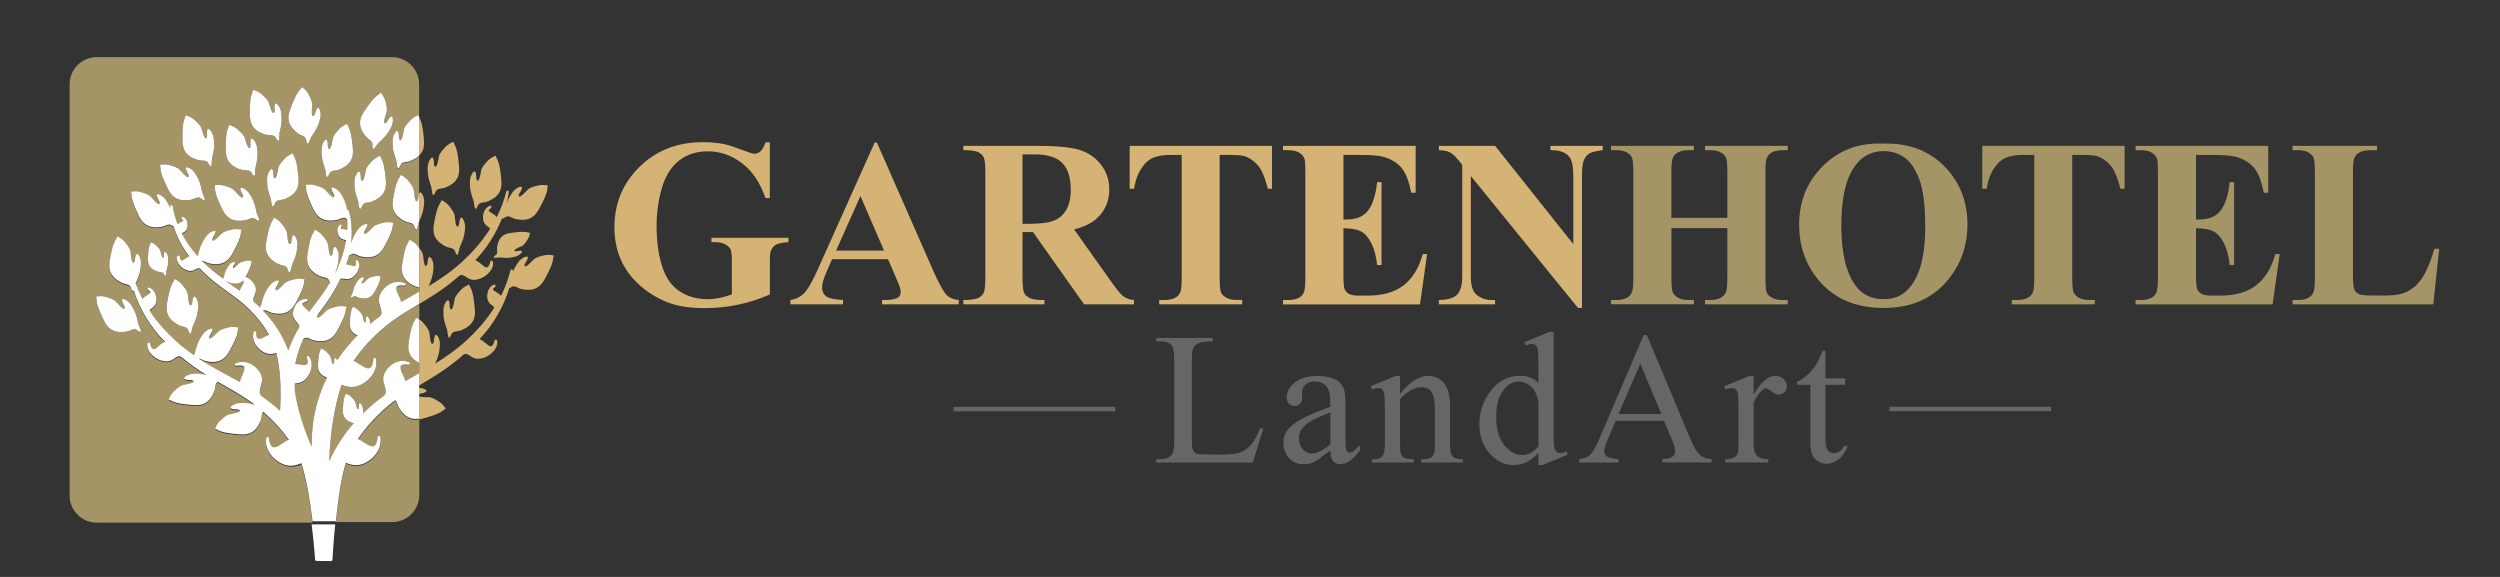 <svg xmlns="http://www.w3.org/2000/svg" xmlns:xlink="http://www.w3.org/1999/xlink" id="Ebene_1" x="0px" y="0px" viewBox="0 0 650 150" style="enable-background:new 0 0 650 150;" xml:space="preserve"><rect x="0" y="0" width="650" height="150" fill="#333333" stroke="none"/><style type="text/css">	.st0{fill:#A59566;}	.st1{fill:#FFFFFF;}	.st2{fill:#D5B375;}	.st3{fill:#666666;}	.st4{fill:#B1B1B1;}</style><g>	<g>		<g>			<path class="st1" d="M81.93,145.51c0.01,0.18,0.15,0.33,0.34,0.33l3.82,0.04h0.01c0.09,0,0.17-0.03,0.24-0.1    c0.06-0.06,0.1-0.15,0.1-0.24c0-0.07,0.21-4.15,0.71-9.19h-6.12C81.64,141.38,81.93,145.44,81.93,145.51"></path>		</g>		<rect x="247.9" y="105.78" class="st3" width="42.06" height="1.16"></rect>		<rect x="491.25" y="105.75" class="st3" width="42.06" height="1.16"></rect>		<path class="st2" d="M200.15,36.98V51.5h-1.12c-1.36-3.97-3.39-6.99-6.11-9.06c-2.71-2.07-5.68-3.1-8.9-3.1   c-3.08,0-5.64,0.87-7.69,2.6c-2.05,1.73-3.49,4.15-4.34,7.25c-0.85,3.1-1.28,6.28-1.28,9.54c0,3.95,0.47,7.42,1.4,10.39   c0.93,2.98,2.43,5.17,4.51,6.57c2.08,1.4,4.54,2.1,7.4,2.1c0.99,0,2.01-0.11,3.05-0.32c1.04-0.21,2.11-0.52,3.21-0.93v-8.57   c0-1.62-0.11-2.67-0.33-3.14c-0.22-0.48-0.69-0.91-1.38-1.29c-0.7-0.38-1.55-0.58-2.54-0.58h-1.06v-1.13h20.03v1.13   c-1.52,0.1-2.58,0.31-3.18,0.62c-0.6,0.31-1.06,0.84-1.38,1.57c-0.18,0.38-0.27,1.33-0.27,2.83v8.57   c-2.63,1.18-5.38,2.06-8.22,2.66c-2.85,0.6-5.8,0.9-8.86,0.9c-3.91,0-7.16-0.53-9.74-1.59c-2.58-1.06-4.86-2.46-6.84-4.19   c-1.97-1.73-3.52-3.68-4.63-5.85c-1.42-2.79-2.13-5.93-2.13-9.39c0-6.2,2.18-11.44,6.53-15.71c4.35-4.27,9.84-6.41,16.44-6.41   c2.05,0,3.89,0.16,5.53,0.49c0.89,0.16,2.34,0.62,4.33,1.38c1.99,0.76,3.18,1.14,3.54,1.14c0.57,0,1.09-0.21,1.58-0.62   c0.49-0.41,0.93-1.2,1.34-2.35H200.15z"></path>		<path class="st2" d="M229.85,65.15l-6.14-14.19l-6.32,14.19H229.85z M230.89,67.4h-14.56l-1.73,4.01   c-0.57,1.34-0.85,2.44-0.85,3.31c0,1.15,0.47,2,1.4,2.55c0.55,0.33,1.89,0.57,4.04,0.73v1.13h-13.7V78   c1.48-0.22,2.69-0.84,3.65-1.84c0.95-1,2.13-3.07,3.53-6.22l14.74-32.88h0.58l14.86,33.79c1.42,3.2,2.58,5.22,3.49,6.05   c0.69,0.63,1.66,0.99,2.92,1.09v1.13h-19.93V78h0.82c1.6,0,2.72-0.22,3.37-0.67c0.44-0.32,0.67-0.79,0.67-1.4   c0-0.36-0.06-0.74-0.18-1.12c-0.04-0.18-0.35-0.94-0.91-2.28L230.89,67.4z"></path>		<path class="st2" d="M265.85,40.14v18.05h1.73c2.81,0,4.92-0.26,6.32-0.78c1.4-0.52,2.5-1.45,3.3-2.79c0.8-1.35,1.2-3.11,1.2-5.27   c0-3.14-0.73-5.46-2.2-6.96c-1.47-1.5-3.83-2.25-7.1-2.25H265.85z M265.85,60.35V71.9c0,2.23,0.14,3.63,0.41,4.21   c0.27,0.58,0.76,1.04,1.44,1.38c0.69,0.35,1.97,0.52,3.86,0.52v1.12h-21.09V78c1.9,0,3.2-0.18,3.88-0.53   c0.68-0.35,1.15-0.81,1.43-1.38c0.27-0.57,0.41-1.97,0.41-4.19V45.15c0-2.23-0.14-3.63-0.41-4.21c-0.27-0.58-0.76-1.04-1.44-1.38   c-0.69-0.34-1.98-0.52-3.86-0.52v-1.12h19.15c4.98,0,8.63,0.35,10.94,1.03c2.31,0.69,4.19,1.96,5.65,3.81   c1.46,1.85,2.19,4.03,2.19,6.52c0,3.04-1.09,5.55-3.28,7.54c-1.4,1.26-3.35,2.2-5.86,2.83l9.91,13.95c1.3,1.8,2.22,2.93,2.77,3.37   c0.83,0.63,1.79,0.97,2.89,1.03v1.12h-12.98l-13.28-18.78H265.85z"></path>		<path class="st2" d="M330.72,37.92v11.15h-1.09c-0.65-2.57-1.37-4.42-2.16-5.55c-0.79-1.12-1.87-2.02-3.25-2.69   c-0.77-0.37-2.12-0.55-4.04-0.55h-3.07v31.79c0,2.11,0.12,3.42,0.35,3.95c0.23,0.53,0.69,0.99,1.37,1.38   c0.68,0.4,1.61,0.59,2.78,0.59h1.37v1.13h-21.58V78h1.37c1.19,0,2.16-0.21,2.89-0.64c0.53-0.28,0.94-0.77,1.25-1.46   c0.22-0.49,0.33-1.76,0.33-3.83V40.29h-2.98c-2.78,0-4.79,0.59-6.05,1.76c-1.76,1.64-2.88,3.98-3.34,7.02h-1.16V37.92H330.72z"></path>		<path class="st2" d="M349.3,40.29v16.78h0.82c2.61,0,4.51-0.82,5.68-2.46c1.17-1.64,1.92-4.06,2.25-7.26h1.15v21.57h-1.15   c-0.24-2.35-0.76-4.27-1.54-5.77c-0.78-1.5-1.69-2.51-2.72-3.02c-1.03-0.52-2.53-0.78-4.5-0.78v11.61c0,2.27,0.09,3.66,0.29,4.16   c0.19,0.51,0.55,0.92,1.08,1.25c0.52,0.33,1.38,0.49,2.55,0.49h2.46c3.85,0,6.93-0.89,9.25-2.67c2.32-1.78,3.99-4.5,5-8.14h1.13   l-1.85,13.1h-35.62V78h1.37c1.19,0,2.16-0.21,2.89-0.64c0.52-0.28,0.93-0.77,1.21-1.46c0.22-0.49,0.34-1.76,0.34-3.83V44.97   c0-1.86-0.05-3.01-0.15-3.43c-0.2-0.71-0.58-1.26-1.13-1.64c-0.77-0.57-1.82-0.85-3.16-0.85h-1.37v-1.13h34.49v12.19h-1.15   c-0.59-2.98-1.41-5.11-2.48-6.41c-1.06-1.3-2.57-2.25-4.51-2.86c-1.13-0.36-3.26-0.55-6.38-0.55H349.3z"></path>		<path class="st2" d="M388.73,37.92l20.33,25.56V45.76c0-2.47-0.35-4.14-1.06-5.02c-0.97-1.17-2.6-1.74-4.89-1.7v-1.12h13.61v1.12   c-1.74,0.22-2.91,0.51-3.51,0.87c-0.6,0.36-1.06,0.93-1.4,1.73c-0.33,0.8-0.5,2.17-0.5,4.12v34.31h-1.03l-27.87-34.31v26.19   c0,2.37,0.54,3.97,1.62,4.8c1.08,0.83,2.33,1.25,3.72,1.25h0.97v1.13h-14.62V78c2.27-0.02,3.85-0.49,4.74-1.4   c0.89-0.91,1.34-2.46,1.34-4.65V42.87l-0.88-1.09c-0.87-1.09-1.64-1.81-2.31-2.16c-0.67-0.34-1.63-0.54-2.89-0.58v-1.12H388.73z"></path>		<path class="st0" d="M434.57,59.31v12.76c0,2.11,0.12,3.42,0.35,3.95c0.23,0.53,0.69,0.99,1.37,1.38c0.68,0.4,1.6,0.59,2.75,0.59   h1.37v1.12h-21.55V78h1.37c1.19,0,2.16-0.21,2.89-0.64c0.52-0.28,0.93-0.77,1.21-1.46c0.22-0.49,0.34-1.76,0.34-3.83V44.97   c0-2.11-0.11-3.42-0.34-3.95c-0.22-0.53-0.67-0.99-1.35-1.38c-0.68-0.4-1.59-0.59-2.75-0.59h-1.37v-1.12h21.55v1.12h-1.37   c-1.2,0-2.16,0.21-2.89,0.64c-0.53,0.28-0.94,0.77-1.25,1.46c-0.22,0.49-0.34,1.76-0.34,3.83v11.67h14.56V44.97   c0-2.11-0.11-3.42-0.33-3.95c-0.22-0.53-0.68-0.99-1.37-1.38c-0.69-0.4-1.61-0.59-2.77-0.59h-1.34v-1.12h21.51v1.12h-1.34   c-1.21,0-2.18,0.21-2.89,0.64c-0.53,0.28-0.94,0.77-1.25,1.46c-0.22,0.49-0.33,1.76-0.33,3.83v27.11c0,2.11,0.11,3.42,0.33,3.95   c0.22,0.53,0.68,0.99,1.37,1.38c0.69,0.4,1.61,0.59,2.76,0.59h1.34v1.12h-21.51V78h1.34c1.22,0,2.18-0.21,2.89-0.64   c0.53-0.28,0.94-0.77,1.25-1.46c0.22-0.49,0.33-1.76,0.33-3.83V59.31H434.57z"></path>		<path class="st0" d="M489.74,39.29c-3.77,0-6.64,1.93-8.6,5.77c-1.6,3.16-2.4,7.7-2.4,13.61c0,7.03,1.23,12.23,3.71,15.59   c1.72,2.35,4.13,3.52,7.23,3.52c2.09,0,3.83-0.5,5.23-1.52c1.78-1.3,3.17-3.37,4.16-6.21c0.99-2.85,1.49-6.56,1.49-11.14   c0-5.45-0.51-9.53-1.52-12.23c-1.01-2.71-2.31-4.61-3.88-5.73C493.6,39.85,491.79,39.29,489.74,39.29 M489.38,37.34   c6.56-0.24,11.9,1.67,16,5.74c4.1,4.07,6.16,9.17,6.16,15.29c0,5.23-1.53,9.83-4.59,13.8c-4.05,5.27-9.78,7.9-17.17,7.9   c-7.42,0-13.15-2.51-17.2-7.54c-3.2-3.97-4.8-8.68-4.8-14.13c0-6.12,2.08-11.22,6.25-15.3C478.18,39.02,483.3,37.1,489.38,37.34"></path>		<path class="st0" d="M552.39,37.92v11.15h-1.09c-0.65-2.57-1.37-4.42-2.16-5.55c-0.79-1.12-1.87-2.02-3.25-2.69   c-0.77-0.37-2.12-0.55-4.04-0.55h-3.07v31.79c0,2.11,0.12,3.42,0.35,3.95c0.23,0.53,0.69,0.99,1.37,1.38   c0.68,0.4,1.61,0.59,2.78,0.59h1.37v1.13h-21.58V78h1.37c1.19,0,2.16-0.21,2.89-0.64c0.53-0.28,0.94-0.77,1.25-1.46   c0.22-0.49,0.33-1.76,0.33-3.83V40.29h-2.98c-2.78,0-4.79,0.59-6.05,1.76c-1.76,1.64-2.88,3.98-3.34,7.02h-1.15V37.92H552.39z"></path>		<path class="st0" d="M570.97,40.29v16.78h0.82c2.61,0,4.51-0.82,5.68-2.46c1.17-1.64,1.92-4.06,2.25-7.26h1.15v21.57h-1.15   c-0.24-2.35-0.76-4.27-1.54-5.77c-0.78-1.5-1.69-2.51-2.72-3.02c-1.03-0.52-2.53-0.78-4.5-0.78v11.61c0,2.27,0.09,3.66,0.29,4.16   c0.19,0.51,0.55,0.92,1.08,1.25c0.52,0.33,1.38,0.49,2.55,0.49h2.46c3.85,0,6.93-0.89,9.25-2.67c2.32-1.78,3.99-4.5,5-8.14h1.13   l-1.85,13.1h-35.62V78h1.37c1.19,0,2.16-0.21,2.89-0.64c0.52-0.28,0.93-0.77,1.21-1.46c0.22-0.49,0.34-1.76,0.34-3.83V44.97   c0-1.86-0.05-3.01-0.15-3.43c-0.2-0.71-0.58-1.26-1.13-1.64c-0.77-0.57-1.82-0.85-3.16-0.85h-1.37v-1.13h34.49v12.19h-1.15   c-0.59-2.98-1.41-5.11-2.48-6.41c-1.06-1.3-2.57-2.25-4.51-2.86c-1.13-0.36-3.26-0.55-6.38-0.55H570.97z"></path>		<path class="st0" d="M634.2,64.66l-1.55,14.47h-36.59V78h1.37c1.2,0,2.16-0.21,2.89-0.64c0.53-0.28,0.93-0.77,1.21-1.46   c0.22-0.49,0.34-1.76,0.34-3.83V44.97c0-2.11-0.11-3.42-0.34-3.95c-0.22-0.53-0.67-0.99-1.35-1.38c-0.68-0.4-1.6-0.59-2.75-0.59   h-1.37v-1.12h21.97v1.12h-1.79c-1.2,0-2.16,0.21-2.89,0.64c-0.53,0.29-0.94,0.77-1.25,1.46c-0.22,0.49-0.33,1.76-0.33,3.83v26.26   c0,2.11,0.12,3.45,0.36,4.03c0.24,0.58,0.72,1.01,1.43,1.29c0.51,0.18,1.73,0.27,3.68,0.27h3.43c2.19,0,4.01-0.38,5.47-1.15   c1.46-0.77,2.72-1.98,3.78-3.65c1.06-1.66,2.07-4.11,3.03-7.35H634.2z"></path>		<path class="st3" d="M327.69,111.29l0.79,0.17l-2.77,8.79h-25.07v-0.88h1.22c1.37,0,2.35-0.44,2.94-1.34   c0.34-0.51,0.5-1.69,0.5-3.53V93.6c0-2.02-0.22-3.29-0.67-3.8c-0.62-0.7-1.55-1.05-2.77-1.05h-1.22v-0.88h14.66v0.88   c-1.72-0.01-2.92,0.14-3.62,0.48c-0.69,0.33-1.17,0.76-1.42,1.27c-0.26,0.51-0.38,1.73-0.38,3.65v20.34   c0,1.32,0.13,2.23,0.38,2.72c0.19,0.34,0.49,0.58,0.88,0.74c0.4,0.16,1.64,0.24,3.73,0.24h2.36c2.48,0,4.23-0.18,5.23-0.55   c1-0.37,1.92-1.01,2.75-1.94C326.03,114.77,326.86,113.3,327.69,111.29"></path>		<path class="st3" d="M345.89,115.55v-8.33c-2.4,0.95-3.96,1.63-4.66,2.03c-1.26,0.7-2.16,1.43-2.7,2.2   c-0.54,0.77-0.81,1.6-0.81,2.51c0,1.14,0.34,2.1,1.03,2.85c0.69,0.76,1.47,1.13,2.36,1.13   C342.32,117.93,343.92,117.14,345.89,115.55 M345.89,117.1c-2.24,1.73-3.65,2.74-4.23,3.01c-0.86,0.4-1.78,0.6-2.75,0.6   c-1.51,0-2.76-0.52-3.74-1.55c-0.98-1.04-1.47-2.4-1.47-4.08c0-1.07,0.24-1.99,0.72-2.77c0.65-1.08,1.79-2.1,3.4-3.06   c1.62-0.95,4.3-2.12,8.06-3.49v-0.86c0-2.18-0.35-3.68-1.04-4.49c-0.69-0.81-1.7-1.22-3.02-1.22c-1,0-1.8,0.27-2.39,0.81   c-0.61,0.54-0.91,1.16-0.91,1.86l0.05,1.39c0,0.73-0.19,1.3-0.56,1.7c-0.37,0.4-0.86,0.6-1.47,0.6c-0.59,0-1.07-0.21-1.44-0.62   c-0.37-0.41-0.56-0.98-0.56-1.7c0-1.37,0.7-2.63,2.1-3.77c1.4-1.15,3.37-1.72,5.9-1.72c1.94,0,3.53,0.33,4.77,0.98   c0.94,0.49,1.63,1.27,2.08,2.32c0.29,0.69,0.43,2.09,0.43,4.2v7.43c0,2.09,0.04,3.36,0.12,3.83c0.08,0.47,0.21,0.78,0.39,0.94   c0.18,0.16,0.39,0.24,0.63,0.24c0.26,0,0.48-0.06,0.67-0.17c0.33-0.21,0.98-0.79,1.93-1.74v1.34c-1.78,2.39-3.49,3.58-5.11,3.58   c-0.78,0-1.4-0.27-1.86-0.81C346.14,119.33,345.91,118.4,345.89,117.1"></path>		<path class="st3" d="M364.02,102.36c2.56-3.09,5.01-4.63,7.33-4.63c1.19,0,2.22,0.3,3.08,0.9c0.86,0.6,1.54,1.58,2.05,2.95   c0.35,0.95,0.53,2.42,0.53,4.39v9.34c0,1.39,0.11,2.33,0.33,2.82c0.17,0.4,0.46,0.71,0.85,0.93c0.39,0.22,1.11,0.33,2.16,0.33   v0.86h-10.82v-0.86h0.45c1.02,0,1.73-0.15,2.14-0.47c0.41-0.31,0.69-0.77,0.85-1.37c0.06-0.24,0.09-0.99,0.09-2.25v-8.95   c0-1.99-0.26-3.43-0.78-4.33s-1.39-1.35-2.61-1.35c-1.9,0-3.78,1.04-5.66,3.11v11.53c0,1.48,0.09,2.4,0.26,2.75   c0.22,0.46,0.53,0.8,0.92,1.01c0.39,0.22,1.18,0.32,2.38,0.32v0.86h-10.82v-0.86h0.48c1.11,0,1.87-0.28,2.26-0.85   c0.39-0.56,0.58-1.64,0.58-3.24v-8.12c0-2.63-0.06-4.23-0.18-4.8c-0.12-0.57-0.3-0.96-0.55-1.17c-0.25-0.21-0.58-0.31-0.99-0.31   c-0.44,0-0.98,0.12-1.6,0.36l-0.36-0.86l6.59-2.68h1.03V102.36z"></path>		<path class="st3" d="M399.99,116.12v-11.27c-0.09-1.08-0.38-2.07-0.86-2.96c-0.48-0.89-1.11-1.56-1.9-2.02   c-0.79-0.45-1.56-0.68-2.3-0.68c-1.4,0-2.65,0.63-3.75,1.89c-1.45,1.65-2.17,4.07-2.17,7.26c0,3.21,0.7,5.68,2.1,7.39   c1.4,1.71,2.96,2.57,4.68,2.57C397.24,118.29,398.63,117.57,399.99,116.12 M399.99,117.79c-1.07,1.12-2.11,1.91-3.13,2.4   c-1.02,0.49-2.12,0.73-3.29,0.73c-2.39,0-4.47-1-6.26-3c-1.78-2-2.67-4.56-2.67-7.7c0-3.13,0.99-6.01,2.96-8.61   c1.97-2.6,4.51-3.9,7.62-3.9c1.92,0,3.52,0.61,4.77,1.84v-4.03c0-2.5-0.06-4.04-0.18-4.61c-0.12-0.57-0.31-0.96-0.56-1.17   c-0.26-0.21-0.57-0.31-0.96-0.31c-0.41,0-0.96,0.13-1.65,0.38l-0.31-0.84l6.52-2.68h1.08v25.29c0,2.56,0.06,4.13,0.18,4.69   c0.12,0.57,0.31,0.96,0.57,1.18c0.26,0.22,0.57,0.33,0.92,0.33c0.43,0,1-0.13,1.72-0.41l0.26,0.84l-6.49,2.7h-1.1V117.79z"></path>		<path class="st3" d="M431.96,107.64l-5.49-13.08l-5.63,13.08H431.96z M432.63,109.41h-12.54l-2.2,5.11   c-0.54,1.26-0.81,2.2-0.81,2.82c0,0.49,0.24,0.93,0.71,1.3c0.47,0.37,1.48,0.62,3.04,0.73v0.88h-10.2v-0.88   c1.35-0.24,2.23-0.55,2.63-0.93c0.81-0.76,1.71-2.32,2.7-4.66l11.39-26.65h0.84l11.27,26.93c0.91,2.17,1.73,3.57,2.47,4.21   c0.74,0.64,1.77,1.01,3.09,1.09v0.88h-12.77v-0.88c1.29-0.06,2.16-0.28,2.62-0.64c0.45-0.37,0.68-0.81,0.68-1.34   c0-0.7-0.32-1.81-0.95-3.32L432.63,109.41z"></path>		<path class="st3" d="M455.94,97.73v4.92c1.83-3.28,3.71-4.92,5.63-4.92c0.87,0,1.6,0.27,2.17,0.8s0.86,1.15,0.86,1.85   c0,0.62-0.21,1.15-0.62,1.57c-0.42,0.43-0.91,0.65-1.48,0.65c-0.56,0-1.18-0.28-1.87-0.83c-0.69-0.55-1.21-0.82-1.54-0.82   c-0.29,0-0.6,0.16-0.93,0.48c-0.72,0.65-1.46,1.73-2.22,3.22v10.48c0,1.21,0.15,2.12,0.45,2.75c0.21,0.43,0.57,0.79,1.1,1.07   c0.53,0.29,1.28,0.43,2.27,0.43v0.86h-11.2v-0.86c1.11,0,1.94-0.17,2.48-0.52c0.4-0.26,0.68-0.66,0.84-1.22   c0.08-0.27,0.12-1.04,0.12-2.32v-8.48c0-2.55-0.05-4.06-0.16-4.55c-0.1-0.49-0.29-0.84-0.57-1.06c-0.28-0.22-0.63-0.33-1.04-0.33   c-0.5,0-1.05,0.12-1.67,0.36l-0.24-0.86l6.61-2.67H455.94z"></path>		<path class="st3" d="M474.62,91.19v7.19h5.11v1.67h-5.11v14.18c0,1.42,0.2,2.37,0.61,2.86c0.41,0.49,0.93,0.74,1.56,0.74   c0.52,0,1.03-0.16,1.53-0.49c0.49-0.33,0.87-0.81,1.15-1.44h0.93c-0.56,1.56-1.35,2.73-2.36,3.52c-1.02,0.79-2.07,1.18-3.15,1.18   c-0.73,0-1.45-0.2-2.15-0.61c-0.7-0.41-1.22-0.99-1.55-1.74c-0.33-0.76-0.5-1.92-0.5-3.5v-14.71h-3.46v-0.79   c0.87-0.35,1.77-0.94,2.69-1.78c0.92-0.84,1.73-1.83,2.45-2.97c0.37-0.61,0.88-1.71,1.53-3.32H474.62z"></path>	</g>	<path class="st0" d="M105.45,108.25c-0.7-0.54-1.19-1.2-1.66-1.93c-0.4-0.61-0.48-1.65-1.03-2.05c-0.51,0.38-1.01,0.77-1.5,1.17  c-3.3,2.74-6.07,5.75-8.22,8.95c0.58,0.23,1.11,0.57,1.62,0.9c0.63,0.41,1.23,0.8,1.91,0.97c0.94,0.24,1.45-0.51,1.64-2.38  c0.02-0.17,0.15-0.3,0.32-0.3c0.16-0.01,0.32,0.1,0.35,0.27c0.55,2.58-1.09,4.83-2.81,6.07c-1.97,1.42-3.89,1.63-6.11,0.64  c-1.26,3.89-2.09,10.04-2.61,15.18h14.59c3.91,0,7.08-3.17,7.08-7.08v-19.61C107.75,109.26,106.59,109.14,105.45,108.25"></path>	<path class="st0" d="M35.48,85.78c-0.7-0.5-1.7,0.32-2.54,0.45c-0.87,0.13-1.68,0.19-2.55,0.02c-1.96-0.38-2.85-1.73-3.62-3.43  c-0.72-1.58-1.66-3.41-1.68-5.19c-0.02-0.17-0.23-0.51,0.05-0.57c0.29-0.01,0.58-0.05,0.86-0.06c0.49-0.03,1,0.04,1.47,0.18  c0.9,0.29,1.9,0.51,2.61,1.17c0.24,0.22,2.04,2.53,2.31,1.83c0.21-0.34-0.31-1.02-0.44-1.31c-0.1-0.21-0.42-0.88-0.17-1.09  c0.59-0.14,1.27,0.44,1.69,0.79c0.48,0.42,0.85,1.11,1.17,1.66c0.65,1.12,1.01,2.47,1.24,3.73C35.99,84.85,37.77,87.41,35.48,85.78   M41.76,42.8c0.29-0.01,0.58-0.05,0.87-0.06c0.49-0.03,1,0.04,1.47,0.18c0.9,0.29,1.9,0.51,2.61,1.17  c0.24,0.22,2.04,2.53,2.32,1.83c0.21-0.34-0.31-1.02-0.44-1.31c-0.1-0.21-0.42-0.88-0.17-1.09c0.59-0.14,1.27,0.44,1.69,0.79  c0.48,0.42,0.85,1.11,1.17,1.66c0.65,1.12,1.01,2.47,1.24,3.74c0.1,0.89,1.88,3.46-0.41,1.83c-0.7-0.5-1.7,0.32-2.54,0.45  c-0.87,0.13-1.68,0.19-2.55,0.02c-1.96-0.38-2.85-1.73-3.62-3.43c-0.72-1.58-1.66-3.41-1.68-5.19  C41.69,43.2,41.49,42.86,41.76,42.8 M48.11,30.51c0.05-0.16,0.01-0.55,0.29-0.5c0.27,0.11,0.54,0.2,0.81,0.31  c0.45,0.18,0.89,0.46,1.25,0.79c0.7,0.64,1.5,1.27,1.87,2.17c0.12,0.29,0.78,3.15,1.31,2.64c0.33-0.21,0.16-1.05,0.16-1.37  c0-0.23,0-0.98,0.31-1.06c0.6,0.13,0.97,0.94,1.19,1.43c0.26,0.58,0.3,1.36,0.35,2c0.11,1.29-0.14,2.66-0.46,3.91  c-0.29,0.85,0.23,3.93-1.15,1.48c-0.42-0.75-1.67-0.43-2.49-0.68c-0.84-0.26-1.6-0.54-2.32-1.06c-1.61-1.17-1.84-2.78-1.82-4.65  C47.45,34.19,47.38,32.12,48.11,30.51 M55.91,48.12c0.29-0.01,0.58-0.05,0.86-0.06c0.49-0.03,1,0.04,1.47,0.18  c0.9,0.29,1.9,0.51,2.61,1.17c0.24,0.21,2.04,2.52,2.32,1.83c0.21-0.34-0.31-1.01-0.44-1.31c-0.1-0.21-0.42-0.88-0.17-1.09  c0.59-0.14,1.27,0.44,1.69,0.79c0.49,0.42,0.85,1.11,1.17,1.66c0.65,1.12,1.01,2.47,1.24,3.73c0.1,0.89,1.88,3.46-0.41,1.83  c-0.7-0.5-1.7,0.32-2.54,0.44c-0.87,0.13-1.68,0.19-2.55,0.03c-1.96-0.38-2.85-1.73-3.62-3.43c-0.72-1.58-1.66-3.41-1.68-5.18  C55.84,48.52,55.63,48.19,55.91,48.12 M59.39,33.01c0.05-0.16,0.01-0.55,0.29-0.5c0.27,0.11,0.54,0.2,0.81,0.31  c0.45,0.18,0.89,0.46,1.25,0.79c0.7,0.64,1.5,1.27,1.87,2.17c0.12,0.29,0.77,3.15,1.31,2.64c0.33-0.21,0.16-1.05,0.16-1.37  c0-0.23-0.01-0.98,0.31-1.06c0.6,0.13,0.97,0.94,1.19,1.43c0.26,0.58,0.29,1.36,0.35,2c0.11,1.29-0.14,2.66-0.46,3.91  c-0.29,0.85,0.23,3.93-1.15,1.48c-0.42-0.75-1.67-0.43-2.49-0.68c-0.84-0.25-1.6-0.54-2.32-1.06c-1.61-1.17-1.84-2.78-1.81-4.65  C58.72,36.69,58.65,34.62,59.39,33.01 M65.67,23.9c0.05-0.16,0.01-0.55,0.29-0.5c0.27,0.11,0.54,0.2,0.81,0.31  c0.45,0.18,0.89,0.46,1.25,0.79c0.7,0.64,1.5,1.27,1.87,2.17c0.12,0.3,0.77,3.15,1.31,2.64c0.33-0.21,0.16-1.05,0.16-1.37  c0-0.23,0-0.98,0.31-1.06c0.6,0.13,0.97,0.94,1.19,1.43c0.26,0.58,0.29,1.36,0.35,2c0.11,1.29-0.14,2.66-0.46,3.91  c-0.29,0.85,0.22,3.93-1.15,1.48c-0.42-0.75-1.67-0.43-2.49-0.68c-0.84-0.25-1.6-0.54-2.32-1.06c-1.61-1.17-1.84-2.78-1.82-4.65  C65,27.57,64.93,25.51,65.67,23.9 M75.21,40.29c0.26-0.13,0.52-0.25,0.78-0.39c0.27-0.08,0.26,0.31,0.33,0.47  c0.89,1.53,1.02,3.59,1.22,5.31c0.21,1.86,0.14,3.48-1.35,4.8c-0.66,0.59-1.39,0.95-2.2,1.28c-0.79,0.33-2.06,0.13-2.41,0.92  c-1.12,2.57-0.91-0.54-1.29-1.36c-0.45-1.21-0.83-2.55-0.85-3.84c-0.01-0.64-0.05-1.42,0.15-2.02c0.17-0.51,0.46-1.35,1.04-1.54  c0.32,0.06,0.39,0.8,0.41,1.03c0.03,0.32-0.06,1.17,0.29,1.35c0.58,0.46,0.95-2.45,1.05-2.76c0.28-0.93,1.02-1.63,1.65-2.34  C74.37,40.84,74.77,40.52,75.21,40.29 M75.65,27.89c0.64-1.61,1.32-3.56,2.58-4.8c0.11-0.13,0.21-0.51,0.45-0.37  c0.21,0.2,0.43,0.38,0.64,0.58c0.36,0.33,0.67,0.75,0.88,1.19c0.42,0.85,0.94,1.72,0.97,2.69c0.01,0.32-0.4,3.22,0.28,2.94  c0.39-0.08,0.52-0.92,0.64-1.23c0.08-0.21,0.35-0.91,0.67-0.88c0.51,0.33,0.57,1.22,0.6,1.76c0.04,0.64-0.21,1.38-0.39,1.99  c-0.36,1.25-1.08,2.44-1.83,3.49c-0.58,0.69-1.19,3.75-1.6,0.97c-0.13-0.85-1.41-1-2.08-1.52c-0.69-0.54-1.3-1.08-1.78-1.82  C74.61,31.21,74.96,29.63,75.65,27.89 M83.75,37.79c0.17-0.51,0.47-1.36,1.05-1.54c0.32,0.05,0.39,0.8,0.41,1.03  c0.03,0.32-0.06,1.17,0.29,1.35c0.58,0.45,0.95-2.46,1.05-2.76c0.28-0.93,1.02-1.63,1.65-2.34c0.32-0.37,0.73-0.68,1.17-0.91  c0.26-0.13,0.52-0.25,0.77-0.39c0.27-0.08,0.26,0.31,0.33,0.47c0.89,1.53,1.03,3.59,1.22,5.31c0.21,1.86,0.14,3.48-1.35,4.8  c-0.66,0.59-1.39,0.95-2.2,1.28c-0.79,0.32-2.06,0.13-2.41,0.92c-1.13,2.57-0.91-0.54-1.29-1.36c-0.45-1.21-0.83-2.55-0.85-3.84  C83.59,39.18,83.55,38.4,83.75,37.79 M92.33,46.08c0.17-0.51,0.47-1.36,1.05-1.54c0.32,0.06,0.39,0.8,0.41,1.03  c0.03,0.32-0.06,1.17,0.29,1.35c0.58,0.45,0.95-2.46,1.05-2.76c0.28-0.93,1.02-1.63,1.65-2.34c0.32-0.37,0.73-0.68,1.17-0.91  c0.26-0.13,0.52-0.25,0.78-0.39c0.27-0.08,0.26,0.31,0.33,0.47c0.89,1.53,1.02,3.59,1.22,5.31c0.21,1.86,0.14,3.48-1.35,4.8  c-0.66,0.59-1.39,0.95-2.2,1.28c-0.79,0.33-2.06,0.13-2.41,0.92c-1.13,2.57-0.91-0.54-1.29-1.36c-0.45-1.21-0.83-2.55-0.85-3.84  C92.17,47.46,92.12,46.69,92.33,46.08 M94.98,28.51c0.99-1.42,2.1-3.16,3.61-4.08c0.14-0.1,0.32-0.45,0.52-0.25  c0.16,0.24,0.33,0.47,0.49,0.71c0.27,0.41,0.48,0.88,0.59,1.36c0.21,0.92,0.52,1.9,0.32,2.84c-0.06,0.31-1.14,3.04-0.4,2.93  c0.4,0.01,0.72-0.78,0.91-1.05c0.13-0.19,0.55-0.81,0.85-0.7c0.42,0.44,0.27,1.32,0.18,1.85c-0.11,0.63-0.52,1.29-0.84,1.85  c-0.63,1.13-1.61,2.12-2.59,2.97c-0.72,0.54-2.03,3.37-1.78,0.58c0.08-0.86-1.14-1.3-1.67-1.96c-0.55-0.68-1.02-1.35-1.31-2.18  C93.2,31.5,93.91,30.05,94.98,28.51 M77.24,64.77c-0.12,1.29-0.62,2.59-1.17,3.76c-0.44,0.78-0.5,3.9-1.4,1.25  c-0.28-0.82-1.57-0.73-2.32-1.12c-0.78-0.4-1.48-0.82-2.08-1.47c-1.37-1.45-1.3-3.07-0.94-4.9c0.34-1.7,0.65-3.74,1.67-5.19  c0.08-0.15,0.11-0.54,0.37-0.44c0.24,0.16,0.5,0.3,0.74,0.45c0.41,0.26,0.79,0.61,1.08,1.01c0.57,0.76,1.24,1.52,1.44,2.47  c0.07,0.31,0.19,3.24,0.81,2.84c0.37-0.15,0.34-1,0.41-1.32c0.04-0.22,0.18-0.96,0.5-0.99c0.56,0.23,0.78,1.1,0.91,1.63  C77.41,63.36,77.3,64.13,77.24,64.77 M98.86,72.21c-0.07,1.14-0.74,2.29-1.25,3.28c-0.55,1.07-1.17,1.91-2.44,2.09  c-0.56,0.08-1.09,0.01-1.64-0.1c-0.54-0.11-1.15-0.67-1.62-0.37c-1.52,0.98-0.29-0.62-0.2-1.19c0.19-0.81,0.47-1.66,0.92-2.36  c0.22-0.34,0.48-0.78,0.8-1.03c0.28-0.21,0.73-0.56,1.11-0.45c0.15,0.14-0.08,0.57-0.15,0.7c-0.1,0.19-0.45,0.61-0.33,0.83  c0.15,0.45,1.39-0.97,1.55-1.11c0.48-0.4,1.13-0.51,1.72-0.66c0.31-0.08,0.64-0.1,0.95-0.07c0.18,0.02,0.37,0.05,0.55,0.07  C99.02,71.89,98.88,72.1,98.86,72.21 M38.49,66.78c0.07-1.11,0.1-2.44,0.63-3.46c0.04-0.1,0.03-0.35,0.2-0.31  c0.17,0.08,0.34,0.15,0.51,0.23c0.29,0.13,0.56,0.32,0.78,0.55c0.43,0.43,0.92,0.87,1.13,1.46c0.07,0.19,0.39,2.06,0.76,1.75  c0.22-0.13,0.14-0.67,0.15-0.88c0.01-0.15,0.03-0.63,0.23-0.68c0.38,0.1,0.59,0.64,0.72,0.96c0.15,0.39,0.14,0.89,0.16,1.3  c0.03,0.83-0.18,1.71-0.43,2.5c-0.22,0.54,0.01,2.53-0.79,0.91c-0.25-0.5-1.06-0.33-1.58-0.52c-0.53-0.19-1.01-0.4-1.45-0.76  C38.51,69.03,38.41,67.99,38.49,66.78 M45.21,73.02c0.08-0.15,0.11-0.54,0.37-0.44c0.24,0.16,0.5,0.3,0.74,0.45  c0.41,0.26,0.79,0.61,1.08,1.01c0.57,0.76,1.24,1.53,1.44,2.47c0.07,0.31,0.19,3.24,0.81,2.84c0.37-0.15,0.35-1,0.41-1.32  c0.04-0.22,0.18-0.96,0.5-0.99c0.56,0.23,0.78,1.1,0.91,1.62c0.15,0.62,0.04,1.39-0.02,2.03c-0.13,1.29-0.62,2.59-1.17,3.76  c-0.44,0.78-0.5,3.9-1.4,1.25c-0.28-0.82-1.57-0.73-2.32-1.12c-0.78-0.4-1.48-0.82-2.08-1.47c-1.37-1.45-1.3-3.07-0.93-4.9  C43.89,76.51,44.2,74.47,45.21,73.02 M72.19,120.14c-1.75-1.2-3.44-3.41-2.94-6.01c0.03-0.16,0.16-0.27,0.34-0.27  c0.17,0.01,0.31,0.13,0.32,0.3c0.23,1.87,0.75,2.61,1.69,2.34c0.68-0.19,1.26-0.59,1.89-1.01c0.5-0.34,1.02-0.69,1.6-0.94  c-1.82-2.58-4.05-5.02-6.64-7.28c-0.49,0.49-0.37,1.55-0.65,2.24c-0.33,0.81-0.69,1.55-1.27,2.21c-1.32,1.49-2.93,1.58-4.79,1.38  c-1.72-0.18-3.78-0.31-5.32-1.18c-0.16-0.07-0.55-0.06-0.47-0.33c0.13-0.26,0.25-0.52,0.38-0.78c0.22-0.43,0.54-0.84,0.9-1.17  c0.7-0.63,1.4-1.37,2.33-1.66c0.31-0.1,3.21-0.48,2.75-1.06c-0.18-0.35-1.03-0.25-1.35-0.28c-0.23-0.02-0.97-0.09-1.03-0.41  c0.18-0.58,1.02-0.88,1.54-1.05c0.61-0.21,1.38-0.17,2.02-0.17c0.92,0,1.86,0.2,2.76,0.47c-2.65-2.03-5.45-3.62-8.4-5.3  c-0.4-0.23-0.81-0.46-1.21-0.69c-0.79,0.35-0.58,1.63-0.9,2.41c-0.33,0.81-0.69,1.55-1.27,2.21c-1.32,1.49-2.93,1.58-4.79,1.38  c-1.72-0.18-3.78-0.3-5.32-1.18c-0.16-0.07-0.55-0.06-0.47-0.33c0.13-0.26,0.25-0.52,0.38-0.78c0.23-0.43,0.54-0.84,0.9-1.17  c0.7-0.63,1.4-1.37,2.33-1.66c0.31-0.09,3.21-0.48,2.75-1.06c-0.18-0.35-1.03-0.25-1.35-0.29c-0.23-0.02-0.97-0.09-1.03-0.41  c0.18-0.58,1.02-0.88,1.54-1.05c0.61-0.21,1.38-0.17,2.02-0.17c0.73,0,1.48,0.13,2.21,0.32c-1.16-0.72-2.24-1.44-3.24-2.16  c-0.81-0.58-1.61-1.19-2.39-1.82c-0.13-0.11-0.25-0.21-0.37-0.32c-0.47-0.42-0.8-0.71-1.35-0.52c-0.35,0.12-0.66,0.32-0.98,0.54  c-0.47,0.32-0.95,0.64-1.61,0.73c-0.13,0.01-0.25,0.02-0.37,0.02c-0.7,0-1.43-0.18-2.16-0.52c-1.32-0.63-3.17-2.23-2.83-4.08  c0.03-0.16,0.16-0.27,0.32-0.28c0.19,0,0.3,0.1,0.34,0.26c0.08,0.34,0.41,1.46,1.02,1.46c0.17,0,0.37-0.08,0.6-0.26  c0.07-0.05,0.18-0.16,0.32-0.28c0.67-0.59,1.35-1.17,1.98-1.4c-3.68-3.63-6.58-8.45-8.13-13.35c-0.17,0.36-0.4,0.29-0.8-0.86  c-0.28-0.82-1.57-0.73-2.32-1.12c-0.78-0.4-1.48-0.82-2.08-1.47c-1.37-1.45-1.3-3.07-0.93-4.9c0.34-1.7,0.65-3.74,1.66-5.19  c0.08-0.15,0.11-0.54,0.37-0.44c0.24,0.16,0.5,0.3,0.74,0.45c0.41,0.26,0.79,0.61,1.08,1.01c0.57,0.76,1.24,1.53,1.44,2.47  c0.07,0.31,0.19,3.24,0.81,2.84c0.37-0.15,0.34-1,0.41-1.32c0.04-0.22,0.17-0.96,0.5-0.99c0.56,0.24,0.78,1.1,0.91,1.63  c0.15,0.62,0.04,1.39-0.02,2.03c-0.12,1.29-0.62,2.59-1.17,3.76c-0.04,0.08-0.08,0.18-0.12,0.3c0.5,1.38,1.1,2.75,1.81,4.07  c0.25-0.43,0.72-0.72,1.18-1.01c0.39-0.24,0.86-0.55,0.87-0.76c0-0.05-0.04-0.26-0.57-0.61c-0.14-0.1-0.19-0.29-0.11-0.44  c0.08-0.15,0.26-0.22,0.42-0.16c1.46,0.58,2.02,2.44,1.7,3.84c-0.17,0.77-0.72,1.25-1.12,1.54c-0.66,0.49-0.66,0.49-0.19,1.18  c1.84,2.67,4.16,5.27,6.9,7.7c1.37,1.21,2.79,2.3,4.25,3.31c0.17-0.34,0.32-0.67,0.35-0.9c0.3-1.25,0.72-2.58,1.43-3.67  c0.35-0.53,0.74-1.21,1.25-1.6c0.43-0.33,1.14-0.87,1.73-0.7c0.24,0.23-0.12,0.88-0.23,1.09c-0.15,0.29-0.7,0.94-0.51,1.29  c0.23,0.7,2.16-1.51,2.4-1.72c0.75-0.61,1.75-0.79,2.67-1.03c0.47-0.12,0.99-0.16,1.48-0.11c0.29,0.03,0.57,0.08,0.86,0.11  c0.27,0.08,0.05,0.41,0.02,0.58c-0.11,1.77-1.14,3.56-1.94,5.09c-0.86,1.66-1.82,2.97-3.79,3.25c-0.87,0.12-1.68,0.02-2.54-0.15  c-0.64-0.13-1.35-0.66-1.97-0.7c2.85,1.87,5.85,3.5,8.96,5.18c0.6,0.32,1.2,0.65,1.8,0.98c0.09-0.6,0.35-1.17,0.6-1.71  c0.32-0.7,0.63-1.37,0.55-2.04c-0.04-0.38-0.43-0.58-1.15-0.58c-0.37,0-0.7,0.06-0.87,0.09c-0.17,0.04-0.34-0.06-0.39-0.23  c-0.05-0.16,0.03-0.34,0.18-0.41c0.4-0.18,0.83-0.3,1.28-0.35c1.89-0.21,3.89,0.91,5.01,2.77c0.84,1.34,0.54,2.41,0.25,3.44  c-0.13,0.49-0.28,0.99-0.31,1.56c-0.05,0.79,0.44,1.13,1.25,1.67c0.19,0.12,0.37,0.25,0.55,0.39c0.79,0.6,1.56,1.22,2.3,1.84  c0.38,0.32,0.77,0.66,1.18,1.03c0.37-5.92,0.06-10.74-0.97-15.06c-1.61,0.52-2.96,0.24-4.26-0.88c-1.16-1-2.2-2.72-1.64-4.55  c0.05-0.16,0.2-0.26,0.37-0.24c0.16,0.02,0.29,0.16,0.29,0.33c0.03,1.69,0.56,1.69,0.74,1.69c0.05,0,0.1,0,0.15-0.02  c0.47-0.08,0.91-0.31,1.38-0.56c0.35-0.18,0.71-0.37,1.09-0.51c-1.31-2.34-3.05-4.59-5.17-6.68c-1.78-1.75-3.72-3.15-5.77-4.63  c-0.42-0.3-0.83-0.6-1.25-0.9c-1.39-1.01-2.58-1.97-3.65-2.93c-0.52-0.47-1.04-0.96-1.54-1.47c-0.08-0.08-0.16-0.17-0.24-0.26  c-0.32-0.36-0.48-0.51-0.82-0.44c-0.24,0.05-0.47,0.17-0.71,0.3c-0.34,0.18-0.74,0.39-1.24,0.4c-0.61-0.01-1.21-0.2-1.79-0.56  c-0.91-0.56-2.12-1.87-1.72-3.2c0.05-0.15,0.19-0.25,0.35-0.24c0.16,0.01,0.29,0.13,0.31,0.29c0.07,0.47,0.25,1.02,0.55,1.02  c0.1,0,0.21-0.04,0.35-0.12c0.05-0.03,0.14-0.09,0.24-0.17c0.47-0.33,0.95-0.66,1.38-0.8c-1.8-2.24-3.2-4.95-4.07-7.74  c-0.16-0.09-0.36-0.21-0.62-0.39c-0.7-0.5-1.7,0.32-2.54,0.44c-0.87,0.13-1.68,0.19-2.55,0.03c-1.96-0.38-2.85-1.73-3.62-3.43  c-0.72-1.58-1.66-3.41-1.68-5.18c-0.02-0.17-0.23-0.51,0.05-0.57c0.29-0.02,0.58-0.05,0.86-0.06c0.49-0.03,1,0.04,1.47,0.18  c0.9,0.29,1.9,0.51,2.61,1.17c0.24,0.21,2.04,2.52,2.32,1.83c0.21-0.34-0.31-1.02-0.44-1.31c-0.1-0.21-0.42-0.88-0.17-1.09  c0.59-0.14,1.27,0.44,1.69,0.79c0.48,0.42,0.85,1.11,1.17,1.66c0.22,0.38,0.39,0.78,0.55,1.2c-0.01-0.16-0.03-0.33-0.03-0.49  c-0.01-0.18,0.13-0.33,0.31-0.35c0.19-0.01,0.34,0.11,0.37,0.29c0.24,1.57,0.66,3.14,1.27,4.67c0.23-0.23,0.55-0.39,0.83-0.53  c0.18-0.09,0.6-0.29,0.61-0.39c0,0,0-0.12-0.32-0.39c-0.13-0.11-0.16-0.31-0.06-0.45c0.1-0.14,0.29-0.19,0.44-0.11  c1.03,0.54,1.29,1.95,0.95,2.95c-0.19,0.56-0.63,0.87-0.95,1.05c-0.13,0.07-0.36,0.21-0.4,0.26c0.01,0.04,0.15,0.3,0.21,0.42  c1,1.86,2.31,3.7,3.87,5.48c0.1-0.21,0.17-0.41,0.2-0.56c0.3-1.25,0.72-2.58,1.43-3.67c0.35-0.53,0.74-1.21,1.25-1.6  c0.43-0.33,1.14-0.87,1.72-0.7c0.24,0.22-0.12,0.88-0.23,1.08c-0.15,0.29-0.7,0.94-0.51,1.29c0.23,0.7,2.16-1.51,2.4-1.71  c0.75-0.61,1.75-0.79,2.67-1.03c0.47-0.12,0.99-0.16,1.48-0.11c0.29,0.03,0.57,0.08,0.86,0.11c0.27,0.08,0.04,0.41,0.02,0.58  c-0.11,1.77-1.14,3.56-1.93,5.09c-0.86,1.66-1.82,2.97-3.79,3.25c-0.87,0.12-1.68,0.02-2.54-0.15c-0.64-0.13-1.34-0.66-1.96-0.7  c1.72,1.77,3.59,3.27,5.57,4.7c0.1-0.2,0.18-0.39,0.2-0.53c0.19-0.8,0.47-1.66,0.92-2.36c0.22-0.34,0.48-0.78,0.8-1.03  c0.28-0.21,0.73-0.56,1.11-0.45c0.15,0.14-0.08,0.57-0.15,0.7c-0.1,0.19-0.45,0.61-0.33,0.83c0.15,0.45,1.39-0.97,1.55-1.11  c0.48-0.4,1.13-0.51,1.72-0.66c0.31-0.08,0.64-0.1,0.95-0.07c0.18,0.02,0.37,0.05,0.55,0.07c0.17,0.05,0.03,0.26,0.01,0.37  c-0.07,1.14-0.74,2.29-1.25,3.28c-0.09,0.17-0.18,0.34-0.28,0.5c1.13,0.36,2,1.29,2.43,2.23c0.5,1.05,0.21,1.79-0.08,2.52  c-0.13,0.33-0.27,0.67-0.34,1.05c-0.09,0.48,0.18,0.73,0.67,1.13c0.12,0.1,0.25,0.21,0.37,0.32c0.24,0.23,0.47,0.45,0.71,0.68  c0.19-0.38,0.37-0.76,0.41-1.01c0.3-1.25,0.72-2.58,1.43-3.67c0.35-0.53,0.74-1.21,1.25-1.6c0.43-0.33,1.14-0.87,1.73-0.7  c0.24,0.22-0.12,0.88-0.23,1.08c-0.15,0.29-0.7,0.94-0.51,1.29c0.23,0.7,2.16-1.51,2.4-1.71c0.75-0.61,1.75-0.79,2.67-1.03  c0.47-0.12,0.99-0.16,1.47-0.11c0.29,0.03,0.57,0.08,0.86,0.11c0.27,0.08,0.05,0.41,0.02,0.58c-0.11,1.77-1.14,3.56-1.94,5.09  c-0.86,1.66-1.82,2.97-3.79,3.25c-0.87,0.12-1.69,0.02-2.54-0.15c-0.81-0.16-1.73-0.98-2.45-0.6c0.01,0.01,0.02,0.02,0.03,0.03  c0.96,1.01,1.83,2.03,2.59,3.06c1.69,2.28,3.02,4.72,3.96,7.27c0.36-0.99,0.78-2,1.26-3.01c0.3-0.64,0.63-1.28,0.97-1.92  c0.08-0.14,0.16-0.28,0.25-0.42c0.34-0.54,0.51-0.86,0.28-1.29c-0.19-0.34-0.42-0.62-0.65-0.89c-0.5-0.6-1.02-1.21-0.87-2.37  c0.15-1.31,0.97-2.85,2.48-3.33c0.32-0.1,0.64-0.16,0.96-0.16c0.17,0,0.32,0.13,0.34,0.3c0.02,0.17-0.09,0.33-0.26,0.37  c-0.41,0.09-0.88,0.29-1.05,0.53c-0.05,0.07-0.05,0.19-0.03,0.27c0.15,0.41,0.52,0.73,0.91,1.08c0.29,0.26,0.6,0.52,0.83,0.83  c0.26-0.35,0.53-0.7,0.79-1.05c1.65-2.18,3.24-4.29,4.62-6.55c-0.08-0.16-0.17-0.37-0.27-0.65c-0.29-0.81-1.58-0.7-2.34-1.08  c-0.78-0.39-1.49-0.8-2.11-1.43c-1.39-1.43-1.35-3.04-1.02-4.89c0.31-1.7,0.59-3.75,1.58-5.21c0.08-0.15,0.1-0.55,0.36-0.45  c0.25,0.15,0.5,0.29,0.75,0.44c0.42,0.26,0.8,0.6,1.1,0.99c0.58,0.75,1.27,1.5,1.48,2.45c0.07,0.31,0.24,3.24,0.85,2.83  c0.37-0.16,0.33-1.01,0.39-1.33c0.04-0.22,0.16-0.96,0.48-1c0.56,0.23,0.8,1.09,0.94,1.61c0.16,0.62,0.06,1.39,0.01,2.03  c-0.1,1.25-0.55,2.51-1.06,3.65c0.27-0.53,0.53-1.06,0.78-1.61c1.05-2.36,1.79-4.71,2.19-6.96c0.02-0.14,0.07-0.42,0.05-0.49  c-0.04-0.02-0.3-0.07-0.44-0.1c-0.35-0.07-0.87-0.23-1.23-0.7c-0.63-0.84-0.82-2.26-0.02-3.1c0.12-0.13,0.32-0.14,0.45-0.03  c0.14,0.11,0.17,0.3,0.08,0.45c-0.22,0.36-0.18,0.47-0.18,0.47c0.04,0.09,0.51,0.15,0.71,0.18c0.32,0.05,0.67,0.09,0.96,0.23  c0.05-0.95,0.04-1.89-0.03-2.82c-0.1-0.06-0.2-0.13-0.32-0.21c-0.7-0.5-1.7,0.32-2.54,0.44c-0.86,0.13-1.68,0.19-2.55,0.03  c-1.96-0.38-2.85-1.73-3.62-3.43c-0.72-1.58-1.65-3.41-1.67-5.19c-0.02-0.17-0.23-0.51,0.05-0.57c0.29-0.01,0.58-0.05,0.87-0.06  c0.49-0.03,1,0.04,1.47,0.18c0.9,0.29,1.9,0.51,2.61,1.17c0.24,0.22,2.04,2.53,2.32,1.83c0.21-0.34-0.31-1.01-0.44-1.31  c-0.1-0.21-0.42-0.88-0.17-1.09c0.59-0.14,1.27,0.44,1.69,0.79c0.48,0.42,0.85,1.11,1.17,1.66c0.59,1.02,0.93,2.22,1.17,3.39  c0,0,0,0,0.01,0c0.17-0.04,0.35,0.06,0.4,0.24c0.74,2.58,0.93,5.52,0.6,8.41c0.28-0.94,0.64-1.88,1.17-2.69  c0.35-0.53,0.74-1.21,1.25-1.6c0.43-0.33,1.14-0.87,1.73-0.7c0.24,0.22-0.12,0.88-0.23,1.09c-0.15,0.29-0.7,0.94-0.51,1.29  c0.23,0.7,2.16-1.51,2.4-1.72c0.75-0.61,1.75-0.79,2.67-1.03c0.47-0.12,0.99-0.16,1.48-0.11c0.29,0.03,0.57,0.08,0.86,0.11  c0.27,0.08,0.05,0.41,0.02,0.58c-0.11,1.77-1.14,3.56-1.94,5.09c-0.86,1.66-1.82,2.97-3.79,3.25c-0.87,0.12-1.68,0.02-2.54-0.15  c-0.84-0.16-1.79-1.04-2.51-0.57c-0.27,0.17-0.47,0.28-0.64,0.36c-0.2,0.78-0.42,1.56-0.7,2.3c0.51,0.01,1.14,0.2,1.56,0.33  c0.12,0.04,0.22,0.07,0.28,0.08c0.29,0.06,0.43-0.01,0.49-0.07c0.14-0.17,0.17-0.57,0.08-1.06c-0.03-0.16,0.06-0.31,0.2-0.37  c0.14-0.06,0.32-0.01,0.41,0.12c0.79,1.14,0.06,2.77-0.63,3.58c-0.44,0.52-0.95,0.89-1.51,1.09c-0.44,0.14-0.89,0.08-1.31,0.01  c-0.26-0.05-0.51-0.09-0.76-0.06c-0.35,0.04-0.45,0.23-0.64,0.68c-0.05,0.1-0.09,0.21-0.14,0.32c-0.31,0.63-0.65,1.26-1,1.88  c-0.71,1.24-1.54,2.53-2.55,3.92c-0.3,0.42-0.6,0.84-0.91,1.25c-0.33,0.46-0.66,0.91-0.98,1.36c-0.13,0.24-0.21,0.48-0.12,0.65  c0.24,0.7,2.16-1.51,2.4-1.72c0.75-0.61,1.75-0.79,2.67-1.03c0.47-0.12,0.99-0.16,1.48-0.11c0.29,0.03,0.57,0.08,0.86,0.11  c0.27,0.08,0.05,0.41,0.02,0.58c-0.11,1.77-1.14,3.56-1.94,5.09c-0.86,1.66-1.82,2.97-3.79,3.25c-0.87,0.12-1.68,0.02-2.54-0.15  c-0.83-0.17-1.79-1.04-2.51-0.57c-0.09,0.06-0.17,0.1-0.25,0.15c-1,2.19-1.72,4.39-2.14,6.56c0.41,0,0.81,0.07,1.2,0.14  c0.52,0.09,1,0.17,1.48,0.1c0.27-0.04,0.38-0.16,0.43-0.24c0.18-0.29,0.14-0.83-0.11-1.63c-0.05-0.16,0.02-0.33,0.17-0.41  c0.15-0.07,0.33-0.03,0.43,0.11c1.11,1.56,0.66,3.52-0.13,4.84c-0.85,1.41-1.99,2.1-3.58,2.16c0,0.02,0,0.04,0,0.06  c0.02,0.58,0.01,1.17,0,1.76c0.56,4.18,1.91,8.8,4.11,14.07c0.07,0.18,0.15,0.35,0.22,0.53c0.01-1.8,0.12-3.62,0.32-5.43  c0.49-4.34,1.75-8.56,3.72-12.53c-0.47-0.18-0.91-0.38-1.31-0.71c-1-0.81-1.09-1.85-1.01-3.05c0.07-1.11,0.1-2.44,0.63-3.45  c0.04-0.1,0.02-0.36,0.2-0.31c0.17,0.08,0.34,0.15,0.51,0.23c0.29,0.13,0.56,0.32,0.78,0.55c0.43,0.43,0.92,0.87,1.13,1.46  c0.07,0.19,0.39,2.06,0.76,1.75c0.22-0.13,0.13-0.67,0.15-0.88c0.01-0.15,0.03-0.63,0.24-0.68c0.25,0.07,0.43,0.33,0.56,0.59  c1.05-1.57,2.21-3.08,3.49-4.53c0.58-0.65,1.19-1.29,1.83-1.93c-0.35-0.15-0.68-0.33-0.99-0.58c-1-0.81-1.09-1.85-1.01-3.05  c0.07-1.11,0.1-2.44,0.62-3.46c0.04-0.1,0.03-0.35,0.2-0.31c0.17,0.08,0.34,0.15,0.51,0.23c0.29,0.13,0.56,0.32,0.78,0.55  c0.43,0.43,0.92,0.87,1.13,1.46c0.07,0.19,0.39,2.06,0.76,1.75c0.22-0.13,0.13-0.67,0.15-0.88c0.01-0.15,0.03-0.63,0.24-0.68  c0.38,0.1,0.59,0.64,0.72,0.96c0.12,0.31,0.14,0.69,0.15,1.04c0.38-0.32,0.77-0.64,1.16-0.95c0.18-0.14,0.36-0.28,0.55-0.41  c0.81-0.56,1.31-0.92,1.24-1.71c-0.05-0.56-0.2-1.06-0.35-1.55c-0.31-1.03-0.63-2.09,0.18-3.45c1.08-1.89,3.03-3.06,4.95-2.88  c0.45,0.04,0.89,0.15,1.29,0.32c0.16,0.07,0.24,0.24,0.19,0.41c-0.05,0.17-0.22,0.26-0.39,0.24c-0.15-0.03-0.45-0.07-0.79-0.07  c-0.53,0-1.17,0.11-1.21,0.61c-0.06,0.67,0.26,1.33,0.6,2.02c0.26,0.54,0.53,1.1,0.64,1.7c0.6-0.34,1.19-0.68,1.79-1.02  c0.99-0.56,1.95-1.12,2.92-1.68v-1.12c-0.41-0.1-0.86-0.18-1.2-0.35c-0.78-0.39-1.49-0.8-2.11-1.43c-1.39-1.43-1.35-3.04-1.01-4.89  c0.31-1.7,0.59-3.75,1.58-5.21c0.08-0.15,0.1-0.54,0.36-0.45c0.25,0.15,0.5,0.29,0.75,0.44c0.42,0.26,0.8,0.6,1.1,0.99  c0.17,0.22,0.35,0.44,0.53,0.67v-7.02c-0.41,0.87-0.49,3.77-1.37,1.17c-0.28-0.82-1.57-0.73-2.32-1.12  c-0.78-0.4-1.48-0.82-2.08-1.47c-1.37-1.45-1.3-3.07-0.94-4.9c0.34-1.7,0.65-3.74,1.67-5.19c0.08-0.15,0.11-0.54,0.37-0.44  c0.24,0.16,0.5,0.3,0.74,0.45c0.41,0.26,0.79,0.61,1.08,1.01c0.57,0.76,1.24,1.52,1.44,2.47c0.07,0.31,0.19,3.24,0.81,2.84  c0.37-0.15,0.35-1,0.41-1.32c0.02-0.13,0.08-0.43,0.19-0.67v-9.9c-0.06,0.06-0.1,0.11-0.16,0.17c-0.66,0.59-1.39,0.95-2.2,1.28  c-0.79,0.33-2.06,0.13-2.41,0.92c-1.13,2.57-0.91-0.54-1.29-1.36c-0.45-1.21-0.83-2.55-0.85-3.84c0-0.64-0.05-1.42,0.15-2.02  c0.17-0.51,0.46-1.36,1.04-1.54c0.32,0.06,0.39,0.8,0.41,1.03c0.03,0.32-0.06,1.17,0.29,1.35c0.58,0.45,0.95-2.46,1.05-2.76  c0.28-0.93,1.02-1.63,1.65-2.34c0.33-0.37,0.73-0.68,1.17-0.91c0.26-0.13,0.52-0.25,0.78-0.39c0.27-0.08,0.26,0.31,0.33,0.47  c0.01,0.02,0.02,0.04,0.03,0.06v-8.77c0-3.91-3.17-7.08-7.08-7.08H25.18c-3.91,0-7.08,3.17-7.08,7.08v106.88  c0,3.91,3.17,7.08,7.08,7.08h56.08c-0.62-5.1-1.59-11.2-2.94-15.09C76.12,121.68,74.2,121.52,72.19,120.14"></path>	<path class="st0" d="M100.14,84.92c-3.3,2.74-6.07,5.75-8.22,8.95c0.58,0.23,1.11,0.57,1.61,0.9c0.63,0.41,1.23,0.8,1.91,0.97  c0.94,0.25,1.45-0.51,1.64-2.38c0.02-0.17,0.15-0.29,0.32-0.3c0.17-0.01,0.32,0.1,0.35,0.27c0.55,2.58-1.09,4.83-2.81,6.07  c-1.97,1.42-3.89,1.63-6.11,0.64c-1.88,5.62-2.94,12.15-3.23,19.88c1.6-3.52,3.75-6.83,6.39-9.87c-0.13-0.02-0.25-0.04-0.36-0.08  c-0.53-0.19-1.01-0.4-1.45-0.76c-1-0.81-1.09-1.85-1.01-3.05c0.07-1.11,0.1-2.44,0.63-3.45c0.04-0.1,0.03-0.36,0.2-0.31  c0.17,0.08,0.34,0.15,0.51,0.23c0.29,0.13,0.56,0.32,0.78,0.55c0.43,0.43,0.92,0.87,1.13,1.46c0.07,0.19,0.39,2.06,0.76,1.75  c0.22-0.13,0.13-0.67,0.15-0.88c0.01-0.15,0.03-0.63,0.23-0.68c0.38,0.1,0.59,0.64,0.72,0.96c0.15,0.38,0.14,0.89,0.16,1.3  c0,0.13,0,0.27-0.01,0.4c0.6-0.59,1.22-1.17,1.88-1.75c0.75-0.66,1.53-1.31,2.33-1.95c0.18-0.14,0.37-0.27,0.55-0.4  c0.75-0.52,1.21-0.88,1.14-1.64c-0.05-0.56-0.2-1.06-0.35-1.55c-0.31-1.02-0.63-2.08,0.18-3.45c1.08-1.89,3.04-3.06,4.95-2.88  c0.45,0.04,0.88,0.15,1.29,0.32c0.16,0.07,0.24,0.24,0.19,0.41c-0.05,0.17-0.22,0.27-0.39,0.24c-0.15-0.03-0.45-0.07-0.79-0.07  c-0.53,0-1.17,0.1-1.21,0.61c-0.06,0.67,0.26,1.33,0.6,2.02c0.26,0.54,0.53,1.1,0.64,1.7c0.59-0.34,1.19-0.68,1.78-1.01  c0.61-0.35,1.21-0.69,1.81-1.04v-2.64c-0.59-0.32-1.13-0.68-1.61-1.17c-1.39-1.43-1.35-3.04-1.02-4.89  c0.31-1.7,0.59-3.75,1.58-5.21c0.08-0.15,0.1-0.55,0.37-0.45c0.22,0.14,0.45,0.26,0.68,0.4v-4.06c-0.05,0.03-0.1,0.06-0.14,0.08  C105.77,80.93,102.86,82.66,100.14,84.92"></path>	<path class="st0" d="M61.71,73.72c-0.56,0.08-1.08,0.01-1.64-0.1c-0.39-0.08-0.82-0.39-1.21-0.44c0.77,0.55,1.56,1.09,2.35,1.64  c0.36,0.25,0.72,0.5,1.08,0.75c0.12-0.38,0.33-0.72,0.53-1.05c0.27-0.46,0.53-0.89,0.53-1.34c0-0.09-0.04-0.16-0.11-0.21  C62.85,73.35,62.37,73.63,61.71,73.72"></path>	<path class="st1" d="M98.29,71.77c-0.31-0.03-0.64-0.01-0.95,0.07c-0.59,0.15-1.24,0.27-1.72,0.66c-0.16,0.13-1.4,1.56-1.55,1.1  c-0.12-0.22,0.23-0.64,0.33-0.83c0.07-0.13,0.3-0.55,0.15-0.7c-0.38-0.11-0.84,0.24-1.11,0.45c-0.33,0.25-0.58,0.69-0.8,1.03  c-0.46,0.7-0.73,1.56-0.92,2.36c-0.09,0.57-1.32,2.16,0.2,1.19c0.47-0.3,1.08,0.26,1.62,0.37c0.55,0.11,1.08,0.18,1.64,0.1  c1.27-0.18,1.89-1.02,2.44-2.09c0.51-0.99,1.18-2.14,1.25-3.28c0.02-0.11,0.16-0.32-0.01-0.37C98.66,71.82,98.48,71.79,98.29,71.77  "></path>	<path class="st1" d="M39.5,69.84c0.44,0.36,0.92,0.57,1.45,0.76c0.51,0.19,1.33,0.02,1.58,0.52c0.8,1.62,0.57-0.38,0.79-0.91  c0.25-0.79,0.46-1.67,0.43-2.5c-0.01-0.41-0.01-0.91-0.16-1.3c-0.13-0.33-0.34-0.86-0.72-0.96c-0.21,0.05-0.23,0.53-0.24,0.67  c-0.01,0.21,0.07,0.75-0.15,0.88c-0.36,0.31-0.69-1.55-0.76-1.75c-0.21-0.59-0.7-1.02-1.13-1.46c-0.22-0.23-0.49-0.42-0.78-0.55  c-0.17-0.08-0.34-0.15-0.51-0.23c-0.17-0.04-0.16,0.21-0.2,0.31c-0.53,1.01-0.55,2.34-0.62,3.46  C38.41,67.99,38.51,69.03,39.5,69.84"></path>	<path class="st1" d="M44.48,83.11c0.61,0.64,1.31,1.06,2.08,1.47c0.76,0.39,2.04,0.31,2.32,1.12c0.9,2.66,0.95-0.46,1.4-1.25  c0.55-1.16,1.05-2.47,1.17-3.76c0.06-0.63,0.17-1.41,0.02-2.03c-0.13-0.53-0.35-1.39-0.91-1.62c-0.32,0.03-0.46,0.77-0.5,0.99  c-0.06,0.32-0.04,1.17-0.41,1.32c-0.62,0.4-0.74-2.53-0.81-2.84c-0.2-0.95-0.87-1.71-1.44-2.47c-0.29-0.39-0.67-0.74-1.08-1.01  c-0.24-0.16-0.5-0.3-0.74-0.45c-0.26-0.1-0.29,0.29-0.37,0.44c-1.02,1.45-1.33,3.49-1.67,5.19C43.18,80.05,43.11,81.66,44.48,83.11  "></path>	<path class="st1" d="M76.35,61.11c-0.32,0.03-0.46,0.77-0.5,0.99c-0.06,0.32-0.04,1.17-0.41,1.32c-0.62,0.4-0.74-2.53-0.81-2.84  c-0.2-0.95-0.87-1.71-1.44-2.47c-0.29-0.39-0.67-0.74-1.08-1.01c-0.24-0.16-0.5-0.29-0.74-0.45c-0.26-0.1-0.29,0.29-0.37,0.44  c-1.02,1.45-1.33,3.49-1.67,5.19c-0.37,1.83-0.43,3.45,0.94,4.9c0.61,0.64,1.31,1.06,2.08,1.46c0.76,0.39,2.04,0.31,2.32,1.12  c0.9,2.66,0.96-0.46,1.4-1.25c0.55-1.16,1.05-2.47,1.17-3.76c0.06-0.63,0.17-1.41,0.02-2.03C77.13,62.21,76.91,61.35,76.35,61.11"></path>	<path class="st2" d="M119.03,58.87c-0.62,0.4-0.74-2.53-0.81-2.84c-0.2-0.95-0.87-1.71-1.44-2.47c-0.29-0.39-0.67-0.74-1.08-1.01  c-0.24-0.16-0.5-0.29-0.74-0.45c-0.26-0.1-0.29,0.29-0.37,0.44c-1.02,1.45-1.33,3.49-1.67,5.19c-0.37,1.83-0.43,3.45,0.94,4.9  c0.6,0.64,1.3,1.06,2.08,1.47c0.76,0.39,2.04,0.31,2.32,1.12c0.9,2.66,0.96-0.46,1.4-1.24c0.55-1.17,1.05-2.47,1.17-3.76  c0.06-0.64,0.17-1.41,0.02-2.03c-0.13-0.53-0.35-1.39-0.91-1.63c-0.32,0.03-0.46,0.77-0.5,0.99  C119.38,57.87,119.4,58.73,119.03,58.87"></path>	<path class="st1" d="M57.54,53.88c0.77,1.7,1.67,3.06,3.62,3.43c0.87,0.17,1.68,0.1,2.55-0.02c0.84-0.12,1.84-0.95,2.54-0.44  c2.28,1.63,0.51-0.93,0.41-1.83c-0.24-1.27-0.59-2.62-1.24-3.73c-0.32-0.55-0.68-1.24-1.17-1.66c-0.41-0.35-1.09-0.93-1.69-0.79  c-0.25,0.21,0.08,0.89,0.17,1.09c0.14,0.29,0.65,0.98,0.44,1.31c-0.27,0.69-2.08-1.62-2.32-1.83c-0.72-0.65-1.71-0.88-2.61-1.16  c-0.47-0.15-0.98-0.21-1.47-0.18c-0.29,0.02-0.58,0.05-0.86,0.06c-0.27,0.07-0.07,0.4-0.05,0.57  C55.88,50.47,56.82,52.3,57.54,53.88"></path>	<path class="st1" d="M60.51,43.07c0.71,0.52,1.48,0.81,2.32,1.06c0.81,0.25,2.07-0.07,2.49,0.68c1.37,2.45,0.86-0.63,1.15-1.48  c0.32-1.24,0.58-2.62,0.47-3.91c-0.06-0.64-0.09-1.41-0.35-2c-0.22-0.5-0.6-1.3-1.19-1.43c-0.32,0.09-0.31,0.84-0.31,1.06  c0,0.33,0.17,1.16-0.16,1.37c-0.54,0.51-1.19-2.35-1.31-2.64c-0.37-0.89-1.17-1.52-1.87-2.17c-0.36-0.33-0.8-0.61-1.25-0.79  c-0.27-0.11-0.54-0.2-0.81-0.31c-0.27-0.05-0.23,0.34-0.29,0.5c-0.73,1.61-0.67,3.67-0.69,5.4C58.67,40.29,58.9,41.89,60.51,43.07"></path>	<path class="st1" d="M66.79,33.95c0.71,0.52,1.48,0.81,2.32,1.06c0.81,0.25,2.07-0.07,2.49,0.68c1.37,2.45,0.86-0.63,1.15-1.48  c0.32-1.24,0.58-2.62,0.46-3.91c-0.06-0.64-0.09-1.41-0.35-2c-0.22-0.5-0.6-1.3-1.19-1.43c-0.32,0.09-0.31,0.84-0.31,1.06  c0,0.33,0.18,1.16-0.16,1.37c-0.54,0.51-1.19-2.35-1.31-2.64c-0.37-0.89-1.17-1.52-1.87-2.17c-0.36-0.33-0.8-0.61-1.25-0.79  c-0.27-0.11-0.54-0.2-0.81-0.31c-0.27-0.05-0.23,0.34-0.29,0.5c-0.73,1.61-0.67,3.67-0.69,5.4C64.95,31.18,65.18,32.78,66.79,33.95  "></path>	<path class="st1" d="M49.24,40.56c0.71,0.52,1.48,0.81,2.32,1.06c0.81,0.25,2.07-0.07,2.49,0.68c1.37,2.45,0.86-0.63,1.15-1.48  c0.33-1.24,0.58-2.62,0.46-3.91c-0.06-0.63-0.09-1.41-0.35-2c-0.22-0.5-0.6-1.3-1.19-1.43c-0.32,0.09-0.31,0.84-0.31,1.06  c0,0.32,0.18,1.16-0.16,1.37c-0.54,0.51-1.19-2.35-1.31-2.65c-0.37-0.89-1.17-1.52-1.87-2.17c-0.36-0.33-0.8-0.61-1.25-0.79  c-0.27-0.11-0.54-0.2-0.81-0.31c-0.27-0.05-0.23,0.34-0.29,0.5c-0.73,1.61-0.67,3.67-0.69,5.4C47.4,37.79,47.63,39.39,49.24,40.56"></path>	<path class="st1" d="M95.18,35.56c0.53,0.66,1.75,1.1,1.67,1.96c-0.24,2.8,1.06-0.04,1.78-0.58c0.97-0.85,1.95-1.84,2.59-2.97  c0.31-0.56,0.72-1.22,0.84-1.85c0.1-0.53,0.24-1.41-0.18-1.85c-0.31-0.11-0.73,0.52-0.85,0.71c-0.19,0.27-0.51,1.06-0.91,1.05  c-0.73,0.12,0.34-2.61,0.4-2.93c0.2-0.95-0.11-1.92-0.32-2.84c-0.11-0.48-0.32-0.95-0.59-1.36c-0.16-0.24-0.34-0.47-0.5-0.71  c-0.2-0.2-0.38,0.15-0.52,0.25c-1.51,0.92-2.62,2.66-3.61,4.08c-1.08,1.53-1.79,2.99-1.12,4.86  C94.16,34.21,94.63,34.88,95.18,35.56"></path>	<path class="st1" d="M77.47,34.7c0.67,0.52,1.96,0.67,2.08,1.52c0.41,2.78,1.02-0.28,1.6-0.97c0.75-1.05,1.47-2.24,1.83-3.49  c0.18-0.61,0.42-1.35,0.39-1.99c-0.03-0.54-0.09-1.43-0.6-1.76c-0.32-0.03-0.59,0.67-0.67,0.88c-0.12,0.3-0.25,1.15-0.64,1.23  c-0.68,0.28-0.27-2.62-0.28-2.94c-0.03-0.97-0.55-1.84-0.97-2.69c-0.22-0.44-0.53-0.85-0.88-1.19c-0.21-0.2-0.44-0.38-0.65-0.58  c-0.24-0.15-0.34,0.23-0.45,0.36c-1.26,1.24-1.94,3.19-2.58,4.8c-0.69,1.74-1.05,3.32,0.03,4.99  C76.17,33.62,76.78,34.16,77.47,34.7"></path>	<path class="st1" d="M34.65,80.22c-0.32-0.55-0.68-1.24-1.17-1.66c-0.41-0.35-1.09-0.93-1.69-0.79c-0.25,0.21,0.08,0.89,0.17,1.09  c0.13,0.3,0.65,0.98,0.44,1.31c-0.27,0.69-2.08-1.62-2.32-1.83c-0.72-0.65-1.71-0.88-2.61-1.16c-0.47-0.15-0.98-0.21-1.47-0.18  c-0.29,0.02-0.58,0.05-0.86,0.06c-0.27,0.07-0.06,0.4-0.05,0.57c0.02,1.77,0.96,3.61,1.68,5.18c0.77,1.7,1.66,3.06,3.62,3.43  c0.87,0.17,1.68,0.1,2.55-0.03c0.84-0.12,1.84-0.95,2.54-0.44c2.28,1.63,0.51-0.93,0.41-1.83C35.66,82.69,35.3,81.34,34.65,80.22"></path>	<path class="st1" d="M43.39,48.55c0.77,1.7,1.67,3.06,3.62,3.43c0.87,0.17,1.68,0.1,2.55-0.02c0.84-0.12,1.84-0.95,2.54-0.44  c2.28,1.63,0.51-0.93,0.41-1.83c-0.24-1.27-0.59-2.62-1.24-3.73c-0.32-0.55-0.68-1.24-1.17-1.66c-0.41-0.35-1.09-0.93-1.69-0.79  c-0.25,0.21,0.08,0.89,0.17,1.09c0.14,0.29,0.65,0.98,0.44,1.31c-0.27,0.69-2.08-1.62-2.32-1.83c-0.72-0.65-1.71-0.88-2.61-1.16  c-0.47-0.15-0.98-0.21-1.47-0.18c-0.29,0.02-0.58,0.05-0.87,0.06c-0.27,0.07-0.07,0.4-0.05,0.57  C41.73,45.14,42.67,46.98,43.39,48.55"></path>	<path class="st1" d="M93.02,51.95c0.37,0.82,0.16,3.93,1.29,1.36c0.35-0.79,1.62-0.6,2.41-0.92c0.81-0.34,1.54-0.7,2.2-1.28  c1.49-1.33,1.56-2.94,1.35-4.8c-0.19-1.72-0.33-3.78-1.22-5.31c-0.07-0.16-0.06-0.55-0.33-0.47c-0.26,0.14-0.52,0.25-0.78,0.39  c-0.43,0.23-0.84,0.55-1.17,0.91c-0.63,0.71-1.37,1.41-1.65,2.34c-0.09,0.31-0.46,3.22-1.05,2.76c-0.35-0.18-0.26-1.03-0.29-1.35  c-0.02-0.23-0.09-0.97-0.41-1.03c-0.58,0.19-0.87,1.03-1.05,1.54c-0.2,0.61-0.16,1.38-0.15,2.02  C92.19,49.4,92.57,50.74,93.02,51.95"></path>	<path class="st1" d="M71.35,46.3c-0.35-0.18-0.26-1.03-0.29-1.35c-0.02-0.23-0.09-0.97-0.41-1.03c-0.58,0.19-0.87,1.03-1.05,1.54  c-0.2,0.61-0.16,1.38-0.15,2.02c0.02,1.3,0.4,2.64,0.85,3.84c0.37,0.82,0.16,3.93,1.29,1.36c0.35-0.79,1.62-0.6,2.41-0.92  c0.81-0.34,1.54-0.7,2.2-1.28c1.48-1.33,1.56-2.94,1.35-4.8c-0.19-1.72-0.33-3.78-1.22-5.31c-0.07-0.16-0.06-0.55-0.33-0.47  c-0.26,0.14-0.52,0.25-0.78,0.39c-0.43,0.23-0.84,0.54-1.17,0.91c-0.63,0.71-1.37,1.42-1.65,2.34  C72.3,43.85,71.93,46.76,71.35,46.3"></path>	<path class="st1" d="M84.44,43.66c0.37,0.82,0.16,3.93,1.29,1.36c0.34-0.79,1.62-0.59,2.41-0.92c0.81-0.34,1.54-0.69,2.2-1.28  c1.49-1.33,1.56-2.94,1.35-4.8c-0.19-1.72-0.33-3.78-1.22-5.31c-0.07-0.16-0.06-0.55-0.33-0.47c-0.26,0.14-0.52,0.25-0.78,0.39  c-0.43,0.23-0.84,0.54-1.17,0.91c-0.63,0.71-1.36,1.41-1.64,2.34c-0.09,0.31-0.46,3.22-1.05,2.76c-0.35-0.18-0.26-1.03-0.29-1.35  c-0.02-0.23-0.09-0.97-0.41-1.03c-0.58,0.19-0.87,1.03-1.04,1.54c-0.2,0.61-0.16,1.38-0.15,2.02C83.61,41.11,84,42.45,84.44,43.66"></path>	<path class="st2" d="M112.05,48.34c0.37,0.82,0.16,3.93,1.29,1.36c0.35-0.79,1.62-0.59,2.41-0.92c0.81-0.34,1.54-0.7,2.2-1.28  c1.49-1.33,1.56-2.94,1.35-4.8c-0.19-1.72-0.33-3.78-1.22-5.31c-0.07-0.16-0.07-0.55-0.33-0.47c-0.26,0.14-0.52,0.25-0.78,0.39  c-0.43,0.23-0.84,0.54-1.17,0.91c-0.63,0.71-1.37,1.41-1.65,2.34c-0.09,0.31-0.46,3.22-1.05,2.76c-0.35-0.18-0.26-1.03-0.29-1.35  c-0.02-0.23-0.09-0.97-0.41-1.03c-0.58,0.19-0.87,1.03-1.04,1.54c-0.2,0.61-0.16,1.38-0.15,2.02  C111.22,45.79,111.61,47.13,112.05,48.34"></path>	<path class="st2" d="M110.18,35.79c-0.19-1.7-0.33-3.73-1.19-5.25v9.89C110.31,39.14,110.38,37.58,110.18,35.79"></path>	<path class="st1" d="M108.63,30.02c-0.26,0.14-0.52,0.25-0.78,0.39c-0.43,0.23-0.84,0.54-1.17,0.91c-0.63,0.71-1.37,1.41-1.65,2.34  c-0.09,0.31-0.46,3.22-1.05,2.76c-0.35-0.18-0.26-1.03-0.29-1.35c-0.02-0.23-0.09-0.97-0.41-1.03c-0.58,0.19-0.87,1.03-1.05,1.54  c-0.2,0.61-0.16,1.38-0.15,2.02c0.02,1.3,0.4,2.64,0.85,3.84c0.37,0.82,0.16,3.93,1.29,1.36c0.35-0.79,1.62-0.59,2.41-0.92  c0.81-0.34,1.54-0.7,2.2-1.28c0.06-0.05,0.11-0.11,0.16-0.17v-9.89c-0.01-0.02-0.02-0.04-0.03-0.06  C108.89,30.33,108.9,29.94,108.63,30.02"></path>	<path class="st2" d="M121.84,74.02c-0.26,0.14-0.52,0.25-0.78,0.39c-0.43,0.23-0.84,0.54-1.17,0.91c-0.63,0.71-1.37,1.41-1.65,2.34  c-0.09,0.31-0.46,3.22-1.05,2.76c-0.35-0.18-0.26-1.03-0.29-1.35c-0.02-0.23-0.09-0.97-0.41-1.03c-0.58,0.19-0.87,1.03-1.04,1.54  c-0.2,0.61-0.16,1.38-0.15,2.02c0.01,1.3,0.4,2.64,0.85,3.84c0.37,0.82,0.16,3.93,1.29,1.36c0.35-0.79,1.62-0.59,2.41-0.92  c0.81-0.34,1.54-0.7,2.2-1.28c1.49-1.33,1.56-2.94,1.35-4.8c-0.19-1.72-0.33-3.78-1.22-5.31C122.1,74.33,122.11,73.94,121.84,74.02  "></path>	<path class="st2" d="M123.04,51.95c0.37,0.82,0.16,3.93,1.29,1.36c0.35-0.79,1.62-0.59,2.41-0.92c0.81-0.34,1.54-0.69,2.2-1.28  c1.49-1.33,1.56-2.94,1.35-4.8c-0.19-1.72-0.33-3.78-1.22-5.31c-0.07-0.16-0.06-0.55-0.33-0.47c-0.26,0.14-0.52,0.25-0.78,0.39  c-0.43,0.23-0.84,0.54-1.17,0.91c-0.63,0.71-1.37,1.41-1.65,2.34c-0.09,0.31-0.46,3.22-1.05,2.76c-0.35-0.18-0.26-1.03-0.29-1.35  c-0.02-0.23-0.09-0.97-0.41-1.03c-0.58,0.19-0.87,1.03-1.05,1.54c-0.2,0.61-0.16,1.38-0.15,2.02  C122.21,49.4,122.59,50.74,123.04,51.95"></path>	<path class="st2" d="M109.02,57.42c0.55-1.16,1.05-2.47,1.17-3.76c0.06-0.63,0.17-1.41,0.02-2.03c-0.13-0.53-0.35-1.39-0.91-1.63  c-0.14,0.01-0.24,0.15-0.31,0.32v7.16C109,57.47,109.01,57.44,109.02,57.42"></path>	<path class="st1" d="M108.4,52.32c-0.62,0.4-0.74-2.53-0.81-2.84c-0.2-0.95-0.87-1.71-1.44-2.47c-0.29-0.39-0.67-0.74-1.08-1.01  c-0.24-0.16-0.5-0.3-0.74-0.45c-0.26-0.1-0.29,0.29-0.37,0.44c-1.02,1.45-1.33,3.49-1.67,5.19c-0.37,1.84-0.43,3.45,0.94,4.9  c0.61,0.64,1.3,1.06,2.08,1.47c0.75,0.39,2.04,0.31,2.32,1.12c0.88,2.59,0.95-0.3,1.37-1.18v-7.16c-0.11,0.24-0.16,0.54-0.19,0.67  C108.74,51.32,108.76,52.17,108.4,52.32"></path>	<path class="st2" d="M110.41,108.7c1.66-0.5,3.66-1.01,5-2.16c0.14-0.1,0.53-0.16,0.4-0.41c-0.18-0.23-0.34-0.47-0.52-0.69  c-0.3-0.38-0.69-0.73-1.11-0.98c-0.81-0.49-1.64-1.08-2.6-1.19c-0.23-0.03-1.88,0.06-2.6-0.16v5.95  C109.45,108.97,109.93,108.85,110.41,108.7"></path>	<path class="st2" d="M109.96,102.2c0.22-0.06,0.94-0.27,0.94-0.59c-0.29-0.54-1.17-0.67-1.71-0.75c-0.06-0.01-0.13-0.01-0.2-0.01  v1.61C109.3,102.31,109.75,102.26,109.96,102.2"></path>	<path class="st2" d="M108.99,97.03v3.17c0.32-0.19,0.64-0.39,0.97-0.58c0.62-0.37,1.25-0.74,1.87-1.12  c2.08-1.25,3.87-2.46,5.48-3.67c0.8-0.6,1.59-1.23,2.35-1.88c0.13-0.11,0.24-0.22,0.36-0.33c0.51-0.48,0.81-0.72,1.35-0.55  c0.35,0.11,0.66,0.31,0.99,0.52c0.47,0.31,0.96,0.62,1.64,0.69c0.83,0.05,1.66-0.14,2.5-0.56c1.31-0.65,3.12-2.3,2.74-4.14  c-0.03-0.16-0.17-0.27-0.33-0.27h0c-0.16,0-0.3,0.11-0.33,0.26c-0.08,0.35-0.39,1.48-1,1.48c-0.17,0-0.37-0.08-0.59-0.24  c-0.07-0.05-0.19-0.15-0.33-0.27c-0.68-0.58-1.38-1.14-2.01-1.36c3.52-3.63,6.29-8.4,7.75-13.23c0.17-0.08,0.38-0.2,0.66-0.37  c0.73-0.47,1.68,0.41,2.51,0.57c0.86,0.17,1.67,0.28,2.54,0.15c1.97-0.28,2.93-1.58,3.79-3.25c0.79-1.54,1.83-3.33,1.94-5.09  c0.03-0.17,0.25-0.5-0.02-0.58c-0.29-0.03-0.57-0.08-0.86-0.11c-0.49-0.05-1-0.01-1.47,0.11c-0.92,0.24-1.92,0.42-2.67,1.03  c-0.25,0.2-2.17,2.42-2.4,1.72c-0.19-0.35,0.36-1,0.51-1.29c0.1-0.2,0.46-0.86,0.23-1.09c-0.59-0.17-1.3,0.37-1.73,0.7  c-0.5,0.39-0.9,1.06-1.25,1.6c-0.34,0.53-0.62,1.11-0.85,1.72c0.02-0.12,0.04-0.24,0.05-0.35c0.02-0.18-0.1-0.34-0.27-0.38  c-0.17-0.03-0.35,0.08-0.39,0.25c-0.55,2.27-1.38,4.5-2.47,6.65c-0.25-0.41-0.74-0.7-1.21-0.98c-0.39-0.24-0.87-0.53-0.88-0.74  c0-0.05,0.03-0.26,0.56-0.63c0.14-0.1,0.18-0.29,0.1-0.44c-0.08-0.15-0.27-0.22-0.43-0.15c-1.44,0.61-1.96,2.49-1.62,3.88  c0.19,0.77,0.75,1.23,1.15,1.51c0.67,0.47,0.67,0.47,0.21,1.18c-1.78,2.72-4.05,5.36-6.74,7.85c-2.57,2.38-5.34,4.31-8.24,6.11  c0.02-0.03,0.03-0.07,0.04-0.09c0.53-1.17,1-2.49,1.11-3.78c0.05-0.64,0.15-1.41-0.01-2.03c-0.14-0.53-0.37-1.38-0.93-1.61  c-0.32,0.03-0.44,0.77-0.48,1c-0.06,0.32-0.02,1.17-0.38,1.33c-0.62,0.41-0.78-2.51-0.85-2.83c-0.22-0.94-0.9-1.7-1.48-2.45  c-0.3-0.39-0.69-0.73-1.1-0.99c-0.02-0.01-0.05-0.03-0.07-0.04V94.4c0,0,0,0,0,0L108.99,97.03"></path>	<path class="st2" d="M142.31,48.21c-0.29-0.03-0.57-0.08-0.86-0.11c-0.48-0.05-1-0.01-1.48,0.11c-0.92,0.24-1.92,0.42-2.67,1.03  c-0.25,0.2-2.17,2.42-2.4,1.72c-0.19-0.34,0.36-1,0.51-1.29c0.11-0.2,0.46-0.86,0.23-1.08c-0.59-0.17-1.3,0.37-1.72,0.7  c-0.51,0.39-0.9,1.06-1.25,1.6c-0.38,0.59-0.68,1.25-0.92,1.92c0.23-0.96,0.42-1.93,0.54-2.88c0.02-0.18-0.1-0.34-0.27-0.38  c-0.18-0.03-0.35,0.08-0.39,0.25c-0.55,2.26-1.38,4.5-2.47,6.65c-0.25-0.41-0.74-0.7-1.21-0.98c-0.39-0.24-0.87-0.53-0.88-0.74  c0-0.05,0.03-0.26,0.56-0.63c0.14-0.1,0.19-0.29,0.1-0.44c-0.08-0.15-0.27-0.22-0.43-0.15c-1.44,0.61-1.96,2.49-1.62,3.88  c0.19,0.77,0.75,1.23,1.15,1.52c0.68,0.47,0.68,0.47,0.21,1.17c-1.78,2.72-4.05,5.35-6.74,7.85c-2.75,2.55-5.74,4.6-8.87,6.5  c0.03-0.08,0.06-0.16,0.09-0.22c0.53-1.17,1-2.49,1.11-3.78c0.05-0.63,0.15-1.41-0.01-2.03c-0.14-0.53-0.37-1.38-0.93-1.61  c-0.33,0.03-0.44,0.77-0.48,1c-0.06,0.32-0.02,1.17-0.38,1.33c-0.62,0.41-0.78-2.52-0.85-2.83c-0.15-0.66-0.54-1.24-0.96-1.78  v10.22c0,0,0,0,0,0v1.12c0,0,0,0,0,0v3.15c0.58-0.34,1.15-0.69,1.73-1.03c2.08-1.26,3.88-2.46,5.48-3.67  c0.8-0.6,1.59-1.23,2.35-1.88c0.13-0.11,0.24-0.22,0.36-0.33c0.51-0.48,0.81-0.72,1.34-0.55c0.35,0.11,0.66,0.31,0.99,0.52  c0.47,0.31,0.96,0.62,1.64,0.69c0.82,0.05,1.66-0.14,2.5-0.56c1.31-0.65,3.12-2.3,2.74-4.14c-0.03-0.16-0.17-0.27-0.33-0.27h0  c-0.16,0-0.29,0.11-0.33,0.26c-0.08,0.35-0.39,1.49-1,1.49c-0.17,0-0.37-0.08-0.59-0.24c-0.07-0.05-0.19-0.15-0.33-0.27  c-0.68-0.58-1.38-1.14-2-1.36c2.93-3.02,5.34-6.84,6.91-10.82c0.14,0.06,0.46-0.06,1.09-0.46c0.73-0.47,1.68,0.41,2.51,0.57  c0.86,0.17,1.67,0.28,2.54,0.15c1.97-0.28,2.93-1.58,3.79-3.25c0.79-1.54,1.83-3.33,1.94-5.09  C142.35,48.61,142.57,48.29,142.31,48.21z"></path>	<path class="st1" d="M108.99,103.1v-0.65c-0.02,0.01-0.03,0.02-0.05,0.03c0.02-0.01,0.03-0.02,0.05-0.03v-1.61  c-0.41-0.02-0.85,0.04-1.28,0.12c0,0,0,0,0,0c0.42-0.08,0.87-0.15,1.28-0.12v-0.64c0,0,0,0,0,0v-3.17c-0.6,0.34-1.2,0.69-1.81,1.04  c-0.59,0.34-1.19,0.67-1.78,1.01c-0.11-0.6-0.38-1.16-0.64-1.7c-0.34-0.7-0.65-1.35-0.59-2.02c0.05-0.5,0.68-0.61,1.21-0.61  c0.34,0,0.64,0.05,0.79,0.07c0.17,0.03,0.34-0.07,0.39-0.24c0.05-0.17-0.03-0.34-0.19-0.41c-0.4-0.17-0.84-0.28-1.29-0.32  c-1.91-0.18-3.87,0.99-4.94,2.88c-0.81,1.37-0.49,2.43-0.18,3.45c0.15,0.48,0.3,0.99,0.35,1.55c0.07,0.76-0.39,1.12-1.14,1.64  c-0.18,0.13-0.37,0.26-0.55,0.4c-0.8,0.63-1.58,1.29-2.33,1.95c-0.65,0.57-1.27,1.16-1.87,1.75c0.01-0.13,0.02-0.27,0.01-0.4  c-0.02-0.41-0.01-0.91-0.16-1.3c-0.13-0.33-0.34-0.86-0.72-0.96c-0.21,0.05-0.23,0.53-0.23,0.68c-0.01,0.21,0.07,0.75-0.15,0.88  c-0.36,0.31-0.69-1.55-0.76-1.75c-0.21-0.59-0.7-1.02-1.13-1.46c-0.22-0.23-0.49-0.42-0.78-0.55c-0.17-0.08-0.34-0.15-0.51-0.23  c-0.18-0.04-0.16,0.21-0.2,0.31c-0.53,1.01-0.55,2.34-0.63,3.45c-0.08,1.2,0.02,2.24,1.01,3.05c0.44,0.36,0.92,0.57,1.45,0.76  c0.11,0.04,0.23,0.06,0.36,0.08c-2.64,3.04-4.79,6.35-6.38,9.87c0.29-7.73,1.35-14.26,3.23-19.88c2.23,0.98,4.14,0.78,6.11-0.64  c1.72-1.24,3.36-3.49,2.81-6.07c-0.03-0.16-0.18-0.28-0.35-0.27c-0.17,0.01-0.3,0.14-0.32,0.3c-0.19,1.87-0.7,2.62-1.63,2.38  c-0.68-0.18-1.28-0.56-1.91-0.97c-0.51-0.33-1.03-0.67-1.61-0.9c2.15-3.2,4.91-6.21,8.22-8.95c2.72-2.26,5.63-3.99,8.71-5.82  c0.05-0.03,0.1-0.06,0.14-0.08v-3.15c-0.97,0.56-1.93,1.12-2.92,1.68c-0.6,0.34-1.19,0.68-1.79,1.02c-0.11-0.6-0.38-1.16-0.64-1.7  c-0.34-0.7-0.66-1.35-0.6-2.02c0.05-0.5,0.68-0.61,1.21-0.61c0.34,0,0.64,0.05,0.79,0.07c0.17,0.03,0.34-0.07,0.39-0.24  c0.05-0.17-0.03-0.34-0.19-0.41c-0.4-0.17-0.84-0.28-1.29-0.32c-1.91-0.18-3.87,0.99-4.95,2.88c-0.81,1.37-0.49,2.43-0.18,3.45  c0.15,0.48,0.3,0.99,0.35,1.55c0.07,0.76-0.39,1.12-1.14,1.64c-0.18,0.13-0.37,0.26-0.55,0.4c-0.43,0.34-0.84,0.68-1.25,1.02  c-0.01-0.35-0.03-0.73-0.15-1.04c-0.13-0.33-0.34-0.86-0.72-0.96c-0.21,0.05-0.23,0.53-0.24,0.68c-0.01,0.21,0.07,0.75-0.15,0.88  c-0.36,0.31-0.69-1.55-0.76-1.75c-0.21-0.59-0.7-1.02-1.13-1.46c-0.22-0.23-0.49-0.42-0.78-0.55c-0.17-0.08-0.34-0.15-0.51-0.23  c-0.17-0.04-0.16,0.21-0.2,0.31c-0.53,1.01-0.55,2.34-0.62,3.46c-0.08,1.2,0.02,2.24,1.01,3.05c0.31,0.25,0.64,0.42,0.99,0.58  c-0.64,0.64-1.26,1.28-1.83,1.93c-1.28,1.45-2.44,2.96-3.49,4.53c-0.13-0.26-0.31-0.52-0.56-0.59c-0.21,0.05-0.23,0.53-0.24,0.68  c-0.01,0.21,0.07,0.75-0.15,0.88c-0.36,0.31-0.69-1.55-0.76-1.75c-0.21-0.59-0.7-1.02-1.13-1.46c-0.22-0.23-0.49-0.42-0.78-0.55  c-0.17-0.08-0.34-0.15-0.51-0.23c-0.18-0.04-0.16,0.21-0.2,0.31c-0.53,1.01-0.55,2.34-0.63,3.45c-0.08,1.2,0.02,2.24,1.01,3.05  c0.4,0.33,0.84,0.53,1.31,0.71c-1.96,3.97-3.23,8.19-3.72,12.53c-0.2,1.81-0.31,3.63-0.32,5.43c-0.08-0.18-0.15-0.35-0.22-0.53  c-2.2-5.27-3.55-9.89-4.11-14.07c0.01-0.59,0.02-1.17,0-1.76c0-0.02,0-0.04,0-0.06c1.59-0.06,2.73-0.75,3.58-2.16  c0.79-1.31,1.24-3.28,0.13-4.84c-0.1-0.14-0.28-0.18-0.43-0.11c-0.15,0.07-0.22,0.25-0.17,0.41c0.25,0.8,0.29,1.35,0.11,1.63  c-0.05,0.08-0.15,0.2-0.43,0.24c-0.48,0.08-0.96-0.01-1.48-0.1c-0.39-0.07-0.79-0.13-1.2-0.14c0.42-2.17,1.14-4.37,2.14-6.56  c0.08-0.05,0.15-0.09,0.25-0.15c0.72-0.47,1.68,0.41,2.51,0.57c0.86,0.17,1.67,0.28,2.54,0.15c1.97-0.28,2.93-1.58,3.79-3.25  c0.79-1.54,1.83-3.33,1.94-5.09c0.03-0.17,0.25-0.49-0.02-0.58c-0.29-0.03-0.57-0.08-0.86-0.11c-0.49-0.05-1-0.01-1.48,0.11  c-0.92,0.24-1.92,0.42-2.67,1.03c-0.25,0.2-2.17,2.42-2.4,1.72c-0.09-0.17-0.01-0.41,0.12-0.65c0.32-0.45,0.65-0.9,0.98-1.36  c0.3-0.42,0.6-0.83,0.91-1.25c1-1.4,1.84-2.68,2.55-3.92c0.35-0.62,0.69-1.25,1-1.88c0.05-0.11,0.1-0.21,0.14-0.32  c0.19-0.44,0.29-0.64,0.64-0.68c0.25-0.03,0.5,0.02,0.76,0.06c0.42,0.07,0.87,0.13,1.31-0.01c0.56-0.2,1.07-0.57,1.51-1.09  c0.69-0.81,1.43-2.44,0.63-3.58c-0.09-0.13-0.26-0.18-0.41-0.12c-0.15,0.06-0.23,0.22-0.2,0.37c0.09,0.49,0.06,0.9-0.08,1.06  c-0.05,0.07-0.2,0.14-0.49,0.07c-0.06-0.01-0.16-0.05-0.28-0.08c-0.42-0.13-1.05-0.32-1.56-0.33c0.28-0.74,0.5-1.52,0.7-2.3  c0.17-0.08,0.37-0.19,0.64-0.36c0.73-0.47,1.68,0.41,2.51,0.57c0.86,0.17,1.67,0.28,2.54,0.15c1.97-0.28,2.93-1.58,3.79-3.25  c0.79-1.54,1.82-3.33,1.93-5.09c0.03-0.17,0.25-0.49-0.02-0.58c-0.29-0.03-0.57-0.08-0.86-0.11c-0.49-0.05-1-0.01-1.48,0.11  c-0.92,0.24-1.92,0.42-2.67,1.03c-0.25,0.2-2.17,2.42-2.4,1.72c-0.19-0.35,0.36-1,0.51-1.29c0.11-0.2,0.47-0.86,0.23-1.09  c-0.59-0.17-1.3,0.37-1.73,0.7c-0.51,0.39-0.9,1.06-1.25,1.6c-0.53,0.8-0.89,1.74-1.17,2.69c0.32-2.89,0.14-5.83-0.6-8.41  c-0.05-0.17-0.23-0.28-0.4-0.24c0,0-0.01,0-0.01,0c-0.24-1.16-0.58-2.37-1.17-3.39c-0.32-0.55-0.68-1.24-1.17-1.66  c-0.41-0.35-1.09-0.93-1.69-0.79c-0.25,0.21,0.08,0.89,0.17,1.09c0.14,0.3,0.65,0.98,0.44,1.31c-0.27,0.69-2.08-1.62-2.32-1.83  c-0.71-0.65-1.71-0.88-2.61-1.17c-0.47-0.15-0.98-0.21-1.47-0.18c-0.29,0.02-0.58,0.05-0.87,0.06c-0.27,0.07-0.07,0.4-0.05,0.57  c0.02,1.77,0.96,3.61,1.67,5.19c0.78,1.7,1.67,3.06,3.62,3.43c0.87,0.17,1.68,0.1,2.55-0.03c0.84-0.12,1.84-0.95,2.54-0.44  c0.12,0.08,0.22,0.15,0.32,0.21c0.07,0.93,0.08,1.87,0.03,2.83c-0.28-0.14-0.64-0.19-0.96-0.24c-0.2-0.03-0.66-0.09-0.71-0.18  c0,0-0.03-0.11,0.18-0.47c0.09-0.15,0.06-0.34-0.08-0.45c-0.14-0.11-0.33-0.09-0.45,0.03c-0.8,0.84-0.61,2.26,0.02,3.1  c0.36,0.47,0.87,0.63,1.23,0.7c0.14,0.03,0.41,0.08,0.44,0.1c0.02,0.07-0.03,0.35-0.05,0.49c-0.4,2.25-1.13,4.59-2.19,6.96  c-0.24,0.55-0.51,1.08-0.78,1.61c0.51-1.14,0.95-2.41,1.06-3.65c0.05-0.64,0.15-1.41-0.01-2.03c-0.14-0.53-0.37-1.38-0.94-1.61  c-0.32,0.03-0.44,0.77-0.48,1c-0.06,0.32-0.02,1.17-0.39,1.33c-0.61,0.41-0.78-2.51-0.85-2.83c-0.22-0.94-0.9-1.7-1.48-2.45  c-0.3-0.39-0.68-0.73-1.1-0.99c-0.25-0.15-0.5-0.29-0.75-0.44c-0.26-0.1-0.28,0.29-0.36,0.45c-0.99,1.47-1.27,3.51-1.58,5.21  c-0.34,1.84-0.38,3.46,1.02,4.89c0.61,0.63,1.32,1.04,2.11,1.43c0.76,0.38,2.05,0.27,2.34,1.08c0.1,0.29,0.19,0.49,0.27,0.65  c-1.37,2.26-2.96,4.37-4.62,6.55c-0.26,0.35-0.53,0.7-0.79,1.05c-0.24-0.32-0.54-0.58-0.83-0.83c-0.4-0.35-0.78-0.68-0.92-1.1  c-0.03-0.08-0.02-0.15,0.02-0.22c0.14-0.25,0.64-0.46,1.06-0.56c0.17-0.04,0.28-0.2,0.26-0.37c-0.02-0.17-0.16-0.3-0.34-0.3  c-0.32,0-0.64,0.05-0.96,0.16c-1.51,0.48-2.33,2.02-2.48,3.33c-0.15,1.16,0.37,1.77,0.87,2.37c0.23,0.27,0.46,0.55,0.65,0.89  c0.23,0.43,0.05,0.75-0.28,1.29c-0.08,0.14-0.17,0.27-0.25,0.42c-0.35,0.64-0.67,1.28-0.97,1.92c-0.48,1.01-0.9,2.02-1.26,3.01  c-0.94-2.55-2.27-4.99-3.96-7.27c-0.76-1.03-1.63-2.05-2.59-3.06c-0.01-0.01-0.02-0.02-0.03-0.03c0.72-0.38,1.64,0.44,2.45,0.6  c0.86,0.17,1.67,0.28,2.54,0.15c1.97-0.28,2.93-1.58,3.79-3.25c0.79-1.54,1.83-3.33,1.94-5.09c0.03-0.17,0.25-0.49-0.02-0.58  c-0.29-0.03-0.57-0.08-0.86-0.11c-0.48-0.05-1-0.02-1.47,0.11c-0.92,0.24-1.92,0.42-2.67,1.03c-0.25,0.2-2.17,2.42-2.4,1.71  c-0.19-0.34,0.36-1,0.51-1.29c0.11-0.2,0.46-0.86,0.23-1.08c-0.59-0.17-1.3,0.37-1.73,0.7c-0.51,0.39-0.9,1.06-1.25,1.6  c-0.71,1.08-1.13,2.41-1.43,3.67c-0.04,0.25-0.23,0.63-0.41,1.01c-0.23-0.23-0.47-0.46-0.71-0.68c-0.12-0.11-0.24-0.22-0.37-0.32  c-0.49-0.4-0.76-0.66-0.67-1.13c0.07-0.38,0.2-0.72,0.34-1.05c0.29-0.72,0.59-1.47,0.08-2.52c-0.43-0.94-1.3-1.87-2.43-2.23  c0.1-0.16,0.19-0.32,0.28-0.5c0.51-0.99,1.17-2.14,1.25-3.28c0.02-0.11,0.16-0.32-0.01-0.37c-0.19-0.02-0.37-0.05-0.56-0.07  c-0.31-0.03-0.64-0.01-0.95,0.07c-0.59,0.15-1.24,0.27-1.72,0.66c-0.16,0.13-1.4,1.56-1.55,1.11c-0.13-0.22,0.23-0.64,0.33-0.83  c0.07-0.13,0.3-0.55,0.15-0.7c-0.38-0.11-0.84,0.24-1.11,0.45c-0.33,0.25-0.58,0.69-0.8,1.03c-0.46,0.7-0.73,1.56-0.92,2.36  c-0.02,0.13-0.11,0.33-0.2,0.53c-1.98-1.43-3.85-2.93-5.57-4.7c0.62,0.04,1.33,0.58,1.96,0.7c0.86,0.17,1.67,0.28,2.54,0.15  c1.97-0.28,2.93-1.58,3.79-3.25c0.79-1.54,1.82-3.33,1.93-5.09c0.03-0.17,0.25-0.49-0.02-0.58c-0.29-0.03-0.57-0.08-0.86-0.11  c-0.49-0.05-1-0.02-1.48,0.11c-0.92,0.24-1.92,0.42-2.67,1.03c-0.25,0.2-2.17,2.42-2.4,1.71c-0.19-0.34,0.36-1,0.51-1.29  c0.11-0.2,0.46-0.86,0.23-1.08c-0.58-0.17-1.3,0.37-1.73,0.7c-0.5,0.39-0.9,1.06-1.25,1.6c-0.71,1.08-1.13,2.41-1.43,3.67  c-0.02,0.15-0.1,0.35-0.2,0.56c-1.56-1.78-2.87-3.62-3.87-5.48c-0.06-0.12-0.2-0.38-0.21-0.42c0.04-0.06,0.27-0.19,0.4-0.26  c0.31-0.18,0.76-0.49,0.95-1.05c0.34-1,0.07-2.41-0.95-2.95c-0.15-0.08-0.34-0.03-0.44,0.11c-0.1,0.15-0.07,0.34,0.06,0.45  c0.32,0.27,0.32,0.39,0.32,0.39c-0.01,0.1-0.43,0.3-0.61,0.39c-0.29,0.14-0.6,0.3-0.83,0.53c-0.6-1.53-1.03-3.1-1.27-4.67  c-0.03-0.18-0.18-0.29-0.37-0.29c-0.18,0.02-0.31,0.17-0.31,0.35c0.01,0.16,0.02,0.33,0.03,0.49c-0.16-0.42-0.34-0.82-0.55-1.2  c-0.32-0.55-0.68-1.24-1.17-1.66c-0.41-0.35-1.09-0.93-1.69-0.79c-0.25,0.21,0.08,0.89,0.17,1.09c0.14,0.29,0.65,0.98,0.44,1.31  c-0.27,0.69-2.08-1.62-2.31-1.83c-0.71-0.65-1.71-0.88-2.61-1.17c-0.47-0.15-0.98-0.21-1.47-0.18c-0.29,0.02-0.58,0.05-0.86,0.06  c-0.27,0.07-0.07,0.4-0.05,0.57c0.02,1.77,0.96,3.61,1.68,5.18c0.77,1.7,1.67,3.06,3.62,3.43c0.87,0.17,1.68,0.1,2.55-0.03  c0.84-0.12,1.84-0.95,2.54-0.44c0.26,0.18,0.46,0.31,0.62,0.39c0.86,2.79,2.27,5.5,4.07,7.74c-0.44,0.15-0.92,0.47-1.38,0.8  c-0.11,0.08-0.19,0.14-0.24,0.17c-0.13,0.08-0.25,0.12-0.35,0.12c-0.3,0-0.48-0.55-0.55-1.02c-0.02-0.16-0.15-0.28-0.31-0.29  c-0.16-0.01-0.31,0.09-0.35,0.24c-0.4,1.33,0.81,2.65,1.72,3.2c0.59,0.36,1.19,0.55,1.79,0.56c0.5-0.01,0.89-0.22,1.24-0.4  c0.24-0.13,0.46-0.24,0.71-0.3c0.34-0.07,0.5,0.08,0.82,0.44c0.08,0.08,0.15,0.17,0.24,0.26c0.51,0.51,1.02,1,1.54,1.47  c1.06,0.96,2.26,1.91,3.65,2.93c0.42,0.3,0.83,0.6,1.25,0.9c2.06,1.48,4,2.87,5.77,4.63c2.12,2.09,3.86,4.34,5.17,6.68  c-0.39,0.13-0.74,0.32-1.09,0.5c-0.46,0.25-0.9,0.48-1.38,0.56c-0.05,0.01-0.1,0.01-0.15,0.01c-0.18,0-0.71-0.01-0.74-1.69  c0-0.17-0.13-0.31-0.29-0.33c-0.17-0.02-0.32,0.08-0.37,0.24c-0.56,1.83,0.48,3.55,1.64,4.55c1.3,1.12,2.65,1.4,4.26,0.88  c1.03,4.32,1.34,9.14,0.97,15.06c-0.41-0.37-0.8-0.71-1.18-1.04c-0.77-0.64-1.56-1.28-2.37-1.89c-0.18-0.14-0.37-0.26-0.56-0.39  c-0.77-0.51-1.23-0.86-1.18-1.62c0.04-0.56,0.18-1.07,0.31-1.56c0.29-1.03,0.58-2.1-0.25-3.44c-1.11-1.86-3.12-2.99-5.01-2.77  c-0.45,0.05-0.88,0.17-1.28,0.35c-0.16,0.07-0.24,0.25-0.18,0.41c0.05,0.16,0.22,0.26,0.39,0.23c0.17-0.03,0.5-0.09,0.87-0.09  c0.72,0,1.1,0.19,1.15,0.58c0.07,0.67-0.23,1.33-0.55,2.04c-0.25,0.55-0.51,1.11-0.6,1.71c-0.6-0.33-1.2-0.65-1.8-0.97  c-3.11-1.68-6.11-3.31-8.96-5.18c0.62,0.04,1.33,0.58,1.97,0.7c0.86,0.17,1.67,0.28,2.54,0.15c1.97-0.28,2.93-1.58,3.79-3.25  c0.79-1.54,1.83-3.33,1.94-5.09c0.03-0.17,0.25-0.49-0.02-0.58c-0.29-0.03-0.57-0.08-0.86-0.11c-0.49-0.05-1-0.01-1.48,0.11  c-0.92,0.24-1.92,0.42-2.67,1.03c-0.25,0.2-2.17,2.42-2.4,1.72c-0.19-0.35,0.36-1,0.51-1.29c0.1-0.2,0.46-0.86,0.23-1.09  c-0.59-0.17-1.3,0.37-1.73,0.7c-0.51,0.39-0.9,1.06-1.25,1.6c-0.71,1.09-1.13,2.42-1.43,3.67c-0.04,0.23-0.19,0.55-0.35,0.89  c-1.46-1.01-2.89-2.1-4.25-3.31c-2.74-2.43-5.07-5.02-6.9-7.7c-0.48-0.69-0.48-0.69,0.19-1.18c0.4-0.29,0.95-0.76,1.12-1.54  c0.31-1.4-0.25-3.26-1.7-3.84c-0.16-0.07-0.34,0-0.42,0.16c-0.08,0.15-0.03,0.34,0.11,0.44c0.53,0.36,0.57,0.56,0.57,0.61  c0,0.21-0.48,0.52-0.87,0.76c-0.46,0.29-0.93,0.59-1.18,1.01c-0.71-1.33-1.3-2.69-1.81-4.07c0.04-0.11,0.08-0.22,0.12-0.3  c0.55-1.17,1.05-2.47,1.17-3.76c0.06-0.63,0.17-1.41,0.02-2.03c-0.13-0.53-0.35-1.39-0.91-1.63c-0.32,0.03-0.46,0.77-0.5,0.99  c-0.06,0.32-0.04,1.17-0.41,1.32c-0.62,0.4-0.74-2.53-0.81-2.84c-0.2-0.95-0.87-1.71-1.44-2.47c-0.29-0.39-0.67-0.74-1.08-1.01  c-0.24-0.16-0.5-0.3-0.74-0.45c-0.26-0.1-0.29,0.29-0.37,0.44c-1.02,1.45-1.33,3.49-1.66,5.19c-0.37,1.83-0.43,3.45,0.93,4.9  c0.61,0.64,1.31,1.06,2.08,1.47c0.76,0.39,2.04,0.31,2.32,1.12c0.39,1.15,0.62,1.22,0.8,0.86c1.55,4.9,4.45,9.73,8.13,13.35  c-0.62,0.23-1.31,0.81-1.97,1.4c-0.14,0.13-0.25,0.23-0.32,0.28c-0.23,0.17-0.43,0.26-0.6,0.26c-0.61,0-0.93-1.12-1.02-1.46  c-0.04-0.15-0.15-0.26-0.34-0.26c-0.16,0-0.29,0.12-0.32,0.28c-0.34,1.86,1.51,3.46,2.83,4.08c0.73,0.34,1.46,0.52,2.16,0.52  c0.12,0,0.24,0,0.37-0.02c0.67-0.08,1.15-0.41,1.61-0.73c0.32-0.22,0.63-0.42,0.98-0.54c0.55-0.18,0.89,0.1,1.35,0.52  c0.12,0.11,0.24,0.21,0.37,0.32c0.78,0.63,1.58,1.24,2.39,1.82c1,0.72,2.08,1.44,3.24,2.16c-0.73-0.19-1.48-0.31-2.21-0.32  c-0.64,0-1.42-0.04-2.02,0.17c-0.51,0.18-1.35,0.47-1.54,1.05c0.06,0.32,0.8,0.39,1.03,0.41c0.32,0.03,1.17-0.07,1.35,0.29  c0.46,0.58-2.45,0.97-2.75,1.06c-0.92,0.29-1.63,1.03-2.33,1.66c-0.36,0.33-0.68,0.74-0.9,1.17c-0.13,0.26-0.25,0.52-0.38,0.78  c-0.08,0.27,0.32,0.26,0.47,0.33c1.54,0.88,3.6,1,5.32,1.18c1.86,0.2,3.48,0.11,4.79-1.38c0.58-0.66,0.94-1.4,1.27-2.21  c0.32-0.79,0.12-2.06,0.9-2.41c0.4,0.23,0.81,0.46,1.21,0.69c2.96,1.67,5.76,3.26,8.4,5.3c-0.9-0.27-1.84-0.46-2.76-0.47  c-0.64,0-1.42-0.04-2.02,0.17c-0.51,0.18-1.35,0.47-1.54,1.05c0.06,0.32,0.8,0.39,1.03,0.41c0.32,0.03,1.17-0.07,1.35,0.28  c0.46,0.58-2.45,0.97-2.75,1.06c-0.92,0.29-1.62,1.03-2.33,1.66c-0.36,0.33-0.68,0.74-0.9,1.17c-0.13,0.26-0.25,0.52-0.38,0.78  c-0.08,0.27,0.32,0.26,0.47,0.33c1.54,0.88,3.6,1,5.32,1.18c1.86,0.2,3.48,0.11,4.79-1.38c0.58-0.66,0.94-1.4,1.27-2.21  c0.28-0.69,0.16-1.74,0.65-2.24c2.59,2.26,4.82,4.7,6.64,7.28c-0.58,0.24-1.09,0.6-1.6,0.94c-0.62,0.42-1.21,0.82-1.89,1.01  c-0.93,0.26-1.46-0.48-1.69-2.34c-0.02-0.17-0.16-0.29-0.32-0.3c-0.18,0.01-0.31,0.11-0.34,0.27c-0.5,2.59,1.19,4.8,2.94,6.01  c2,1.38,3.92,1.54,6.13,0.51c1.35,3.89,2.32,9.99,2.94,15.09h6.07c0.52-5.14,1.35-11.3,2.61-15.18c2.23,0.98,4.14,0.78,6.11-0.64  c1.72-1.24,3.36-3.49,2.81-6.07c-0.03-0.16-0.19-0.28-0.35-0.27c-0.17,0.01-0.3,0.14-0.32,0.3c-0.19,1.87-0.7,2.62-1.63,2.38  c-0.68-0.17-1.28-0.56-1.91-0.97c-0.51-0.33-1.03-0.67-1.61-0.9c2.15-3.2,4.92-6.21,8.22-8.95c0.49-0.41,0.99-0.8,1.5-1.17  c0.55,0.41,0.64,1.44,1.03,2.05c0.48,0.73,0.96,1.39,1.66,1.93c1.14,0.89,2.31,1.01,3.54,0.8L108.99,103.1  c-0.26-0.08-0.4-0.19-0.31-0.37c0-0.01,0.02-0.02,0.02-0.03c-0.01,0.01-0.02,0.02-0.02,0.03  C108.59,102.91,108.73,103.02,108.99,103.1z M62.82,74.51c-0.2,0.33-0.4,0.68-0.53,1.05c-0.36-0.25-0.72-0.5-1.08-0.75  c-0.79-0.55-1.58-1.09-2.35-1.64c0.39,0.05,0.82,0.37,1.21,0.45c0.55,0.11,1.08,0.18,1.64,0.1c0.66-0.09,1.14-0.37,1.54-0.76  c0.07,0.06,0.11,0.12,0.11,0.21C63.36,73.62,63.1,74.05,62.82,74.51z"></path>	<path class="st1" d="M107.95,83.12c-0.99,1.47-1.27,3.51-1.58,5.21c-0.34,1.84-0.37,3.46,1.02,4.89c0.48,0.49,1.02,0.85,1.61,1.17  V83.08c-0.22-0.14-0.45-0.26-0.68-0.4C108.05,82.58,108.03,82.97,107.95,83.12"></path>	<path class="st1" d="M107.36,62.86c-0.25-0.15-0.5-0.29-0.75-0.44c-0.26-0.1-0.28,0.29-0.36,0.45c-0.99,1.47-1.27,3.51-1.58,5.21  c-0.34,1.84-0.38,3.46,1.02,4.89c0.61,0.63,1.32,1.04,2.11,1.43c0.34,0.17,0.78,0.24,1.2,0.35V64.51  c-0.18-0.23-0.35-0.45-0.53-0.67C108.17,63.46,107.78,63.11,107.36,62.86"></path>	<path class="st2" d="M135.7,63.97c0.64-0.38,1.04-1.05,1.46-1.65c0.21-0.31,0.38-0.67,0.47-1.04c0.05-0.22,0.1-0.43,0.15-0.65  c0.01-0.21-0.28-0.14-0.41-0.16c-1.31-0.39-2.87-0.12-4.2,0.04c-1.43,0.18-2.63,0.52-3.36,1.87c-0.32,0.6-0.46,1.21-0.57,1.88  c-0.1,0.65,0.27,1.57-0.26,1.97c-1.72,1.3,0.57,0.59,1.25,0.72c0.98,0.12,2.06,0.17,3.03-0.06c0.48-0.11,1.07-0.22,1.49-0.48  c0.35-0.22,0.93-0.59,0.97-1.06c-0.1-0.23-0.67-0.15-0.85-0.13c-0.25,0.03-0.87,0.25-1.06,0.02  C133.37,64.9,135.48,64.1,135.7,63.97"></path></g></svg>